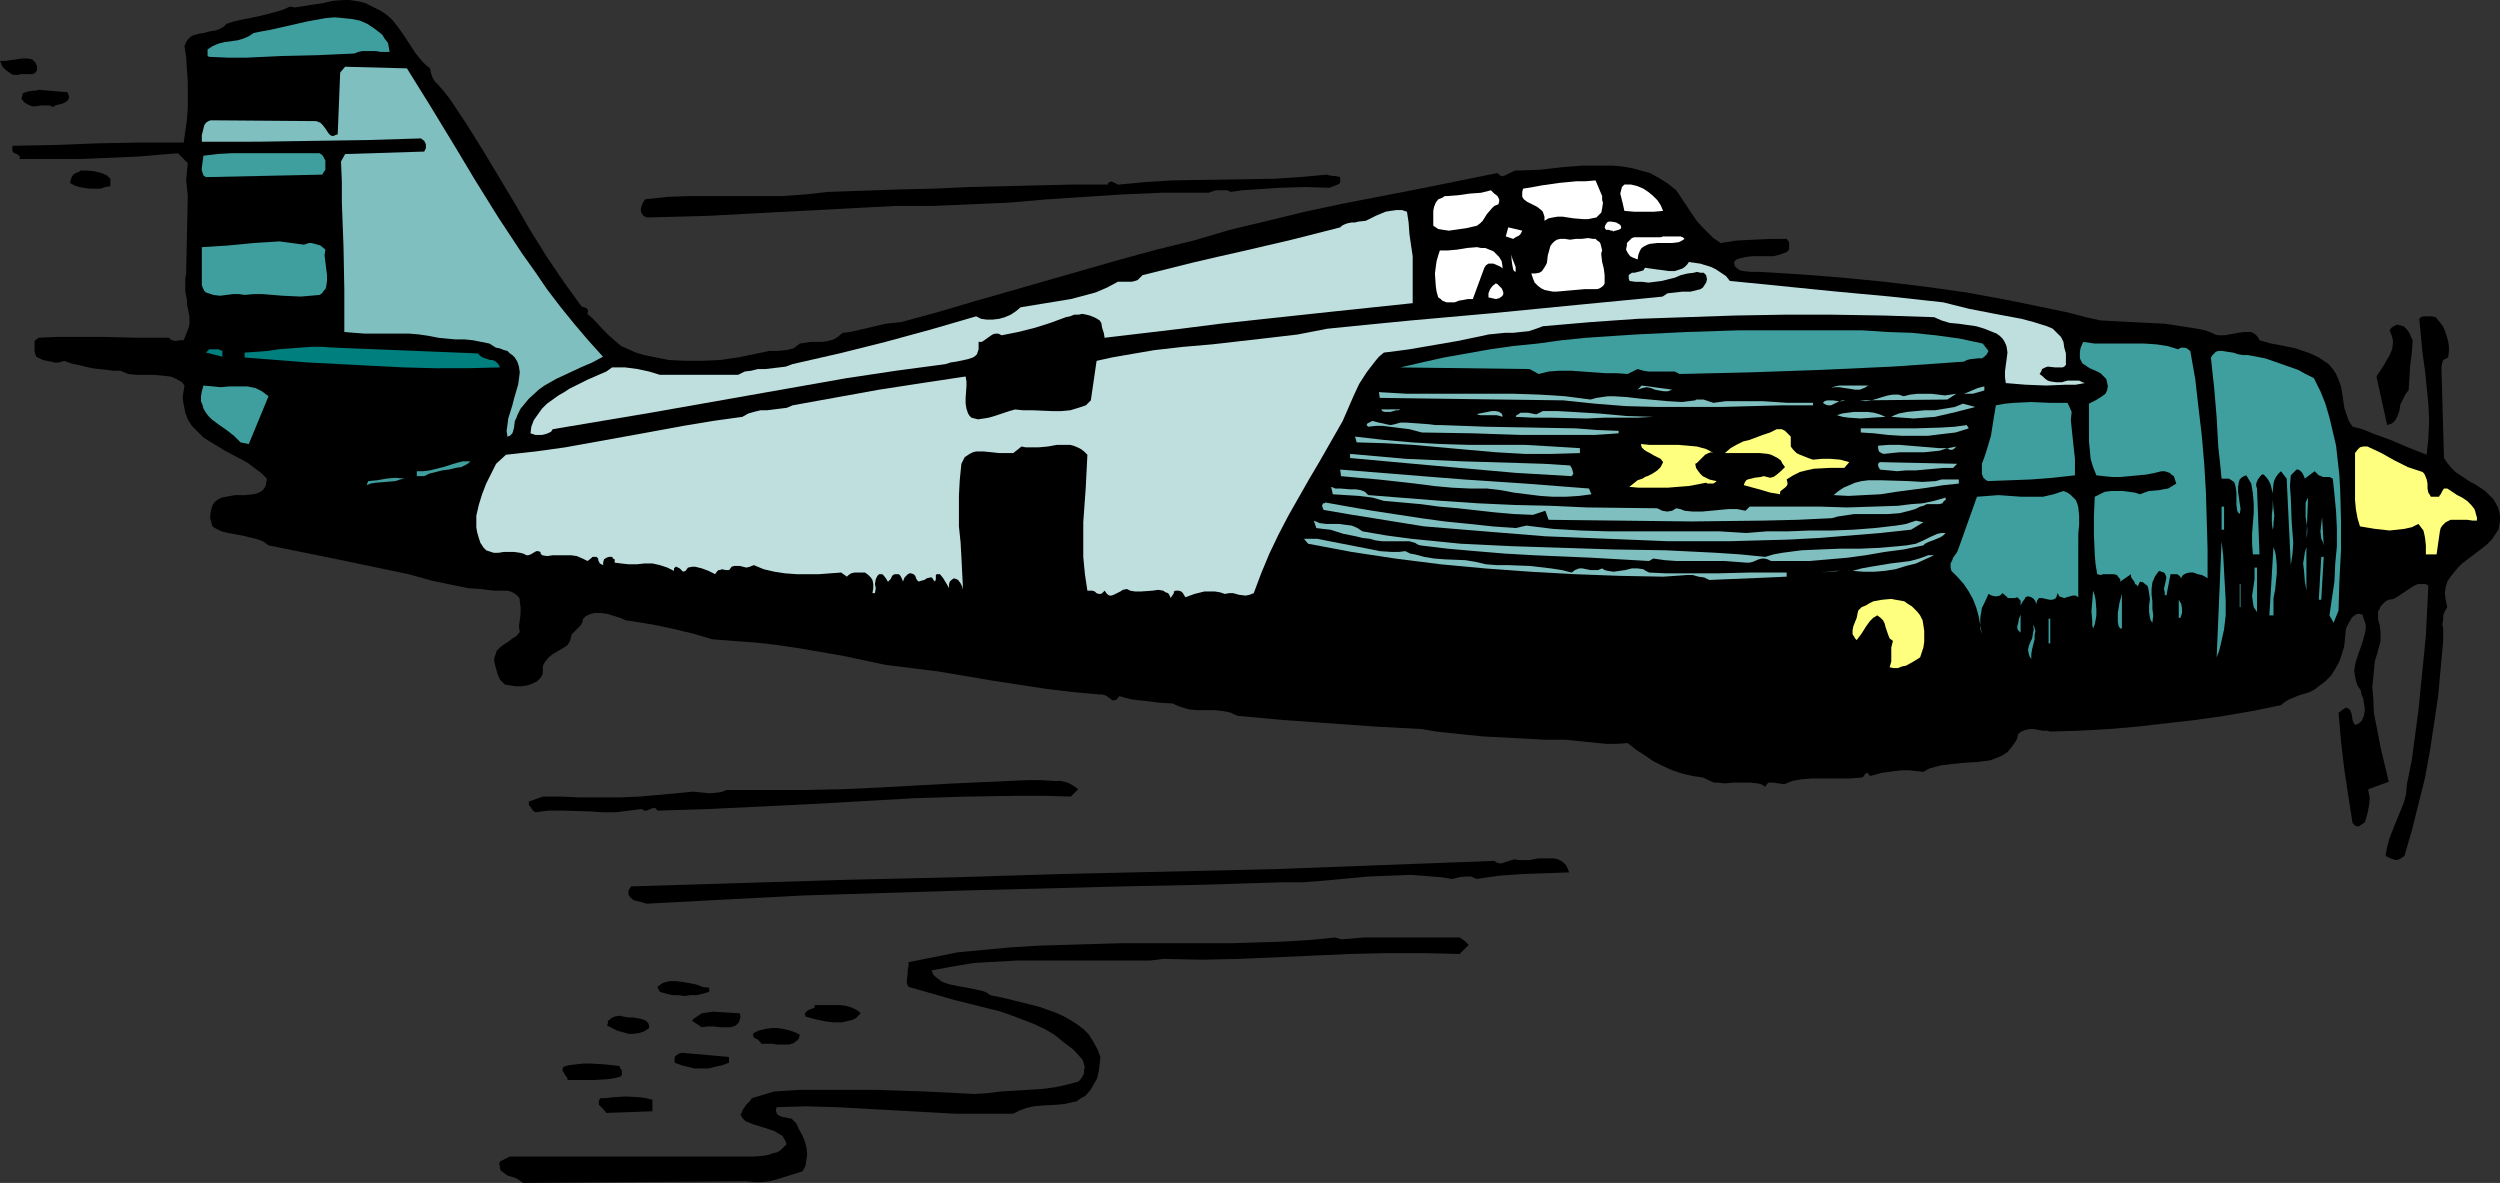 <?xml version="1.0" encoding="UTF-8" standalone="no"?>
<svg
   version="1.0"
   width="129.766mm"
   height="61.403mm"
   id="svg89"
   sodipodi:docname="Plane 179.wmf"
   xmlns:inkscape="http://www.inkscape.org/namespaces/inkscape"
   xmlns:sodipodi="http://sodipodi.sourceforge.net/DTD/sodipodi-0.dtd"
   xmlns="http://www.w3.org/2000/svg"
   xmlns:svg="http://www.w3.org/2000/svg">
  <rect width="100%" height="100%" fill="#333333" stroke="none"/>
  <sodipodi:namedview
     id="namedview89"
     pagecolor="#ffffff"
     bordercolor="#000000"
     borderopacity="0.25"
     inkscape:showpageshadow="2"
     inkscape:pageopacity="0.0"
     inkscape:pagecheckerboard="0"
     inkscape:deskcolor="#d1d1d1"
     inkscape:document-units="mm" />
  <defs
     id="defs1">
    <pattern
       id="WMFhbasepattern"
       patternUnits="userSpaceOnUse"
       width="6"
       height="6"
       x="0"
       y="0" />
  </defs>
  <path
     style="fill:#000000;fill-opacity:1;fill-rule:evenodd;stroke:none"
     d="m 84.355,13.414 0.162,0.808 0.323,0.97 0.485,0.808 0.646,0.646 1.131,1.293 1.131,1.455 3.232,4.848 3.232,5.172 6.302,10.505 3.07,5.333 3.232,5.172 3.394,5.01 3.394,4.687 0.485,0.162 0.485,0.162 0.323,0.485 v 0.162 l -0.162,0.485 1.131,0.97 2.101,2.263 0.97,0.97 1.293,1.131 1.131,0.97 1.454,0.646 1.454,0.646 1.616,0.485 1.616,0.323 3.232,0.646 3.232,0.162 h 3.394 l 3.394,-0.162 3.394,-0.485 3.232,-0.646 3.07,-0.646 h 1.616 l 1.616,-0.162 0.808,-0.162 0.646,-0.162 0.646,-0.485 0.646,-0.485 1.131,-0.162 0.97,-0.162 h 1.293 0.97 l 1.131,-0.162 1.131,-0.323 0.808,-0.485 0.97,-0.808 1.454,-0.162 1.454,-0.323 2.747,-0.646 2.747,-0.646 1.454,-0.162 1.616,-0.162 7.11,-1.939 7.11,-2.101 28.765,-8.242 7.11,-1.939 7.272,-1.778 7.11,-2.101 7.434,-1.778 7.272,-1.778 7.595,-1.616 15.029,-2.909 15.19,-3.071 0.323,0.323 0.162,0.162 0.485,0.162 0.485,-0.162 0.97,-0.485 0.646,-0.323 0.485,-0.162 h 0.646 l 4.202,-0.162 4.202,-0.485 4.04,-0.323 h 2.101 3.878 l 1.778,0.162 1.939,0.323 1.778,0.485 1.778,0.485 1.778,0.97 1.778,1.131 1.616,1.293 1.939,2.909 1.939,2.909 1.131,1.293 1.131,1.131 1.131,1.131 1.454,0.97 3.07,-0.485 3.232,-0.162 3.394,-0.162 H 350.51 l 0.485,0.646 v 0.646 0.808 l -0.485,0.485 -1.293,0.485 -1.293,0.323 h -2.747 -1.454 l -1.293,0.162 -1.293,0.323 -0.485,0.162 -0.485,0.485 0.162,0.808 0.485,0.485 0.485,0.323 0.646,0.162 1.454,0.162 h 1.616 l 8.08,0.485 8.242,0.646 8.242,0.808 8.08,0.97 8.08,1.131 7.918,1.455 7.918,1.616 3.878,0.808 3.717,0.97 2.909,0.646 3.07,0.162 6.302,0.323 3.232,0.162 3.232,0.485 3.07,0.485 1.616,0.323 1.293,0.485 0.646,0.323 0.646,0.162 h 1.293 l 2.586,-0.485 1.293,-0.162 h 0.646 0.485 l 0.485,0.162 0.485,0.323 0.485,0.485 0.323,0.646 2.262,0.646 2.586,0.485 2.262,0.485 2.424,0.808 1.131,0.485 0.97,0.485 0.97,0.646 0.97,0.646 0.808,0.97 0.646,0.97 0.485,1.131 0.485,1.293 0.162,0.97 0.323,2.101 0.162,1.131 0.323,0.97 0.323,0.97 0.323,0.808 0.646,0.97 1.939,0.485 1.939,0.808 3.555,1.293 3.394,1.455 3.717,1.455 0.323,-3.232 0.162,-3.394 -0.162,-3.394 -0.323,-3.232 -0.323,-3.232 -0.485,-3.394 -0.323,-3.394 -0.323,-3.394 0.323,-0.323 0.485,-0.162 h 0.808 0.808 l 0.808,0.162 0.646,0.808 0.646,0.808 0.485,0.97 0.323,0.97 0.323,1.131 0.162,0.97 v 1.131 l -0.162,1.131 -0.323,0.162 -0.323,0.162 -0.323,0.162 -0.162,0.485 -0.162,0.808 v 0.808 l 0.485,17.131 0.646,0.97 0.808,0.97 0.808,0.808 0.97,0.646 1.939,1.293 0.97,0.485 0.97,0.646 0.97,0.646 0.808,0.808 0.808,0.808 0.485,0.808 0.485,0.97 0.323,1.293 v 1.293 l -0.323,1.616 -0.646,0.97 -0.646,0.97 -0.97,0.97 -0.808,0.646 -4.04,3.071 -0.808,0.808 -0.808,0.97 -0.646,0.808 -0.646,0.97 -0.323,1.131 -0.162,1.131 0.162,1.293 0.323,1.455 -0.485,0.808 -0.323,0.808 v 0.808 l -0.162,0.97 0.162,0.808 v 0.808 0.97 0.646 l -0.485,5.333 -0.485,5.333 -0.808,5.495 -0.808,5.333 -0.97,5.333 -1.293,5.172 -1.293,5.172 -1.454,5.01 -0.485,0.323 -0.485,0.323 -0.485,0.162 h -0.323 l -0.97,-0.323 -0.97,-0.485 0.323,-1.778 0.485,-1.778 1.293,-3.232 1.454,-3.555 0.485,-1.778 0.162,-1.939 0.97,-4.848 0.646,-4.848 0.646,-4.848 0.485,-4.848 0.97,-9.697 0.485,-9.858 -0.485,-0.323 h -0.646 -0.485 -0.485 l -0.97,0.485 -0.97,0.646 -0.97,0.646 -0.97,0.646 -0.808,0.485 -0.97,0.162 -0.646,0.323 -0.485,0.485 -0.485,0.485 -0.162,0.485 -0.323,0.485 v 0.485 1.131 l 0.323,1.131 0.162,1.293 v 1.293 0.485 l -0.162,0.646 -0.485,1.778 -0.485,1.616 -0.162,1.778 -0.162,1.616 -0.162,1.616 0.162,1.778 0.162,3.394 0.646,3.232 0.646,3.394 0.808,3.394 0.808,3.394 -4.04,1.455 0.162,0.97 0.162,0.808 -0.162,1.455 -0.162,0.808 -0.162,0.808 -0.485,1.616 -1.131,0.808 h -0.323 -0.323 l -0.323,-0.323 -0.323,-0.323 -0.808,-5.172 -0.808,-5.333 -0.646,-5.495 -0.485,-5.656 0.323,-0.162 0.323,-0.323 0.808,-0.485 0.485,0.162 0.323,0.323 0.162,0.323 0.162,0.485 0.162,1.131 0.162,0.485 0.323,0.485 0.485,-0.162 0.485,-0.323 0.323,-0.323 0.162,-0.323 0.323,-0.808 0.162,-1.131 -0.162,-0.97 -0.162,-1.131 -0.323,-0.808 -0.162,-0.808 -0.646,-0.97 -0.323,-0.97 -0.162,-0.97 -0.162,-0.97 0.162,-0.97 0.162,-0.808 0.646,-1.939 0.646,-1.778 0.485,-1.778 0.162,-0.97 v -0.808 l -0.323,-0.97 -0.323,-0.97 -0.808,-0.162 -0.485,0.162 -0.485,0.323 -0.323,0.323 -0.646,1.131 -0.485,0.97 -0.162,1.616 -0.162,1.778 -0.485,1.616 -0.485,1.455 -0.808,1.455 -0.808,1.293 -1.131,1.131 -1.293,0.97 -0.808,0.646 -0.97,0.485 -0.97,0.323 -1.131,0.323 -1.939,0.808 -0.808,0.485 -0.808,0.646 -5.494,1.131 -5.656,0.97 -5.656,0.808 -5.656,0.646 -5.656,0.646 -5.656,0.485 -5.818,0.323 -5.656,0.162 -0.646,-0.162 h -0.808 l -1.778,-0.323 h -0.808 l -0.808,0.162 -0.808,0.323 -0.646,0.485 -0.162,0.808 -0.323,0.646 -0.808,1.131 -0.808,0.97 -0.97,0.646 -1.131,0.485 -1.293,0.485 -1.293,0.162 -1.293,0.162 -2.747,0.162 -2.909,0.323 -1.293,0.162 -1.293,0.323 -1.131,0.323 -1.131,0.646 -1.454,-0.162 -1.454,-0.162 h -1.293 l -1.293,0.162 -2.586,0.323 -1.131,0.323 -1.293,0.323 -0.323,-0.485 -0.323,-0.162 -0.162,0.162 -0.162,0.162 -0.323,0.485 -0.323,0.162 h -0.323 l -1.939,0.162 h -1.778 -5.818 l -1.939,0.162 -1.778,0.323 -1.616,0.646 -1.131,-0.162 -0.97,-0.162 h -0.485 -0.485 l -0.323,0.323 -0.323,0.485 -0.808,-0.485 -0.646,-0.162 -1.616,-0.162 h -1.616 -1.616 l -1.616,0.162 -1.454,-0.162 h -0.646 l -0.808,-0.323 -0.646,-0.323 -0.646,-0.323 -2.101,-0.323 -2.101,-0.485 -1.939,-0.646 -1.778,-0.808 -1.939,-0.97 -1.616,-1.131 -1.778,-1.131 -1.616,-1.293 -2.101,0.162 h -2.101 l -7.918,-0.808 h -1.939 -2.101 l -2.747,-0.162 -3.07,-0.162 -6.302,-0.323 -3.232,-0.323 -3.07,-0.323 -3.07,-0.323 -2.747,-0.485 -9.05,-0.485 -9.05,-0.646 -9.05,-0.646 -8.888,-0.808 -0.808,-0.323 -0.646,-0.323 -1.616,-0.323 -1.616,-0.162 h -1.778 -1.616 l -1.616,-0.162 -1.616,-0.485 -0.808,-0.323 -0.646,-0.323 -2.586,-0.162 -2.586,-0.323 -2.909,-0.323 -1.293,-0.323 -1.131,-0.323 -0.323,0.323 -0.162,0.323 -0.485,0.162 h -0.485 l -0.323,-0.323 -0.485,-0.323 -0.485,-0.323 -0.646,-0.162 h -0.485 l -5.333,-0.485 -5.333,-0.646 -10.504,-1.616 -10.504,-1.778 -5.171,-0.646 -5.171,-0.646 -8.403,-1.778 -8.403,-1.455 -4.363,-0.646 -4.202,-0.485 -4.363,-0.323 -4.202,-0.323 -3.878,-1.131 -4.04,-0.97 -3.878,-0.808 -4.04,-0.646 -1.131,-0.162 -1.131,-0.485 -2.586,-0.808 -1.293,-0.162 h -1.131 l -0.646,0.162 -0.485,0.162 -0.646,0.323 -0.485,0.485 -0.162,0.646 -0.323,0.646 -0.808,0.808 -0.485,0.485 -0.485,0.485 -0.162,0.646 -0.162,0.646 -0.485,0.808 -0.97,0.646 -1.939,1.131 -0.808,0.646 -0.646,0.808 -0.323,0.485 -0.162,0.485 v 0.646 0.646 l -0.162,0.485 -0.323,0.485 -0.646,0.646 -0.97,0.485 -0.97,0.323 -1.131,0.162 h -1.131 l -1.131,-0.162 -0.97,-0.162 -0.97,-0.97 -0.485,-1.131 -0.323,-1.131 -0.323,-1.293 v -0.646 l 0.162,-0.485 0.323,-0.97 0.646,-0.646 0.808,-0.646 0.808,-0.485 0.808,-0.646 0.808,-0.485 0.646,-0.808 -0.162,-1.131 0.162,-1.131 0.162,-1.293 v -1.293 l -0.162,-1.131 v -0.485 l -0.323,-0.485 -0.323,-0.323 -0.485,-0.323 -0.646,-0.323 -0.646,-0.162 h -2.586 l -2.586,-0.323 -2.424,-0.162 -2.424,-0.485 -4.686,-0.97 -4.686,-1.293 -6.949,-1.455 -6.949,-1.455 -13.574,-2.747 -0.646,-0.485 -0.485,-0.323 -1.293,-0.485 -1.454,-0.323 -1.293,-0.323 -2.747,-0.485 -1.293,-0.323 -1.293,-0.646 -0.485,-0.323 -0.162,-0.485 -0.162,-0.646 -0.162,-0.646 0.162,-1.293 0.323,-1.131 0.485,-0.646 0.646,-0.485 0.646,-0.323 0.808,-0.162 1.778,-0.323 h 1.939 l 1.616,-0.162 0.808,-0.162 0.646,-0.323 0.485,-0.323 0.485,-0.646 0.162,-0.646 0.162,-0.97 -1.131,-1.131 -1.293,-0.97 -1.293,-0.97 -1.454,-0.808 -3.07,-1.616 -2.909,-1.778 -1.293,-0.808 -1.131,-1.131 -1.131,-1.131 -0.808,-1.293 -0.485,-1.293 -0.323,-1.616 -0.162,-0.97 v -0.808 l 0.162,-0.97 0.162,-0.97 -0.485,-0.646 -0.808,-0.485 -0.646,-0.323 -0.808,-0.323 -1.454,-0.162 -1.616,-0.162 H 26.826 l -1.616,-0.162 -0.808,-0.323 -0.808,-0.323 h -1.293 l -1.293,-0.162 -2.909,-0.323 -2.747,-0.646 -1.454,-0.323 -1.293,-0.485 -0.485,0.162 -0.646,0.162 H 10.666 L 10.019,70.948 8.403,70.625 7.757,70.302 7.11,69.978 6.787,69.009 v -1.131 -0.485 -0.485 l 0.323,-0.323 0.485,-0.323 3.394,-0.162 h 3.232 6.464 l 6.141,0.162 h 3.232 3.07 l 0.323,0.323 0.323,0.162 0.646,0.162 0.808,-0.162 h 0.808 l 0.323,-0.808 0.323,-0.808 0.323,-0.808 0.162,-0.808 v -1.455 l -0.323,-1.616 -0.162,-0.808 v -0.808 l -0.323,-1.616 v -1.778 -0.808 l 0.162,-0.97 0.323,-15.192 -0.162,-1.616 -0.162,-1.616 0.162,-1.616 0.162,-1.616 -1.939,-1.939 -3.878,0.323 -3.878,0.323 -7.434,0.323 -3.717,0.162 H 3.878 V 30.706 L 3.555,30.383 2.909,30.06 2.586,29.898 2.424,29.575 V 29.252 28.605 l 8.403,-0.162 8.242,-0.323 8.403,-0.162 h 8.565 l 0.323,-2.263 0.323,-2.263 0.162,-2.424 v -2.424 -2.424 l -0.162,-2.424 -0.162,-2.424 -0.323,-2.263 0.323,-0.808 0.323,-0.485 L 37.33,7.273 37.814,6.949 38.946,6.626 40.077,6.465 40.562,6.303 41.208,6.141 42.339,5.98 43.47,5.495 43.955,5.172 44.44,4.687 45.894,4.202 47.349,3.879 50.581,3.232 53.813,2.424 55.429,1.939 56.883,1.293 57.853,1.455 58.984,1.293 60.923,0.97 63.186,0.646 65.286,0.162 67.549,0 h 0.97 l 1.131,0.162 0.97,0.162 1.131,0.323 0.97,0.485 0.97,0.485 0.97,0.485 0.97,0.646 0.808,0.646 0.646,0.646 1.131,1.455 1.131,1.616 2.101,3.232 1.293,1.616 0.808,0.808 z"
     id="path1" />
  <path
     style="fill:#3f9f9f;fill-opacity:1;fill-rule:evenodd;stroke:none"
     d="m 76.114,8.404 0.323,1.778 H 74.659 L 73.69,10.02 H 72.882 71.104 l -0.808,0.162 -0.808,0.323 -3.717,0.162 -3.555,0.162 -6.949,0.162 -6.949,0.323 H 44.763 l -3.717,-0.162 -0.323,-0.162 V 10.505 10.182 9.697 l 0.97,-0.646 1.131,-0.485 1.293,-0.323 2.424,-0.323 1.131,-0.323 1.131,-0.485 0.485,-0.323 0.485,-0.323 1.616,-0.323 1.778,-0.323 3.555,-0.808 3.555,-0.808 1.778,-0.323 1.778,-0.323 1.778,-0.162 1.778,0.162 1.616,0.162 1.616,0.323 1.454,0.646 1.454,0.97 1.454,1.131 0.485,0.808 z"
     id="path2" />
  <path
     style="fill:#000000;fill-opacity:1;fill-rule:evenodd;stroke:none"
     d="m 7.272,13.091 v 0.485 0.162 L 6.949,14.222 6.464,14.545 H 5.818 4.525 4.04 L 3.555,14.707 H 2.747 L 2.262,14.545 1.131,13.737 0.646,13.252 0.323,12.767 0.162,12.283 0,11.959 H 0.97 L 2.101,11.798 3.232,11.636 4.363,11.475 H 5.333 l 0.97,0.162 0.323,0.323 0.323,0.323 0.162,0.323 z"
     id="path3" />
  <path
     style="fill:#7fbfbf;fill-opacity:1;fill-rule:evenodd;stroke:none"
     d="m 79.83,13.414 4.525,7.273 4.525,7.434 4.363,7.273 4.525,7.273 4.686,7.111 2.424,3.394 2.424,3.555 2.586,3.394 2.747,3.394 2.747,3.232 2.909,3.232 -2.101,1.131 -2.262,0.97 -2.424,1.131 -2.424,1.131 -2.262,1.293 -1.131,0.808 -1.939,1.778 -0.808,0.97 -0.808,0.97 -0.646,1.293 -0.162,0.485 -0.323,0.646 -0.162,1.293 -0.162,0.646 -0.162,0.485 -0.485,0.485 -0.485,0.162 -0.162,-1.131 0.162,-1.131 0.162,-1.293 0.808,-2.586 0.323,-1.293 0.808,-2.747 0.162,-1.131 0.162,-1.293 -0.162,-1.131 -0.323,-0.97 -0.485,-0.808 -0.485,-0.485 -0.485,-0.323 -0.485,-0.485 -0.646,-0.162 L 98.091,68.362 97.283,68.201 95.99,67.393 94.374,67.069 92.758,66.746 91.142,66.584 H 89.365 L 87.587,66.423 85.971,66.261 84.355,65.938 82.254,65.615 80.315,65.453 H 75.952 71.589 L 69.488,65.292 67.549,65.13 v -4.04 -4.202 l -0.162,-8.565 -0.323,-8.565 v -4.04 l -0.162,-4.04 v 0 l 0.808,-1.455 15.514,-0.485 0.162,-0.323 0.162,-0.323 v -0.485 -0.323 l -0.323,-0.646 -0.646,-0.485 -10.504,0.323 -10.666,0.162 -10.827,0.162 H 39.592 v -1.293 l 0.323,-1.293 0.162,-0.646 0.323,-0.485 0.485,-0.323 0.485,-0.162 20.685,0.162 0.808,0.323 0.485,0.485 0.485,0.646 0.323,0.485 0.323,0.485 0.323,0.323 0.323,0.162 h 0.323 l 0.323,-0.162 0.485,-0.162 0.485,-12.121 0.97,-1.131 z"
     id="path4" />
  <path
     style="fill:#000000;fill-opacity:1;fill-rule:evenodd;stroke:none"
     d="m 13.251,18.101 0.162,0.485 0.162,0.323 -0.162,0.646 -0.323,0.323 -0.485,0.323 -0.485,0.162 -0.646,0.162 -0.646,0.162 -0.323,0.323 -0.808,-0.323 H 7.918 L 7.11,20.848 H 6.302 L 5.494,20.525 4.686,20.04 4.525,19.717 4.202,19.394 4.363,18.747 4.525,18.262 5.01,18.101 5.494,17.939 6.626,17.777 h 0.485 l 0.485,-0.162 z"
     id="path5" />
  <path
     style="fill:#3f9f9f;fill-opacity:1;fill-rule:evenodd;stroke:none"
     d="m 62.701,30.06 0.485,0.323 0.323,0.485 0.323,0.646 v 0.485 0.646 0.646 l -0.323,0.485 -0.323,0.485 -22.786,0.485 -0.485,-0.323 -0.162,-0.485 -0.162,-0.485 v -0.485 l 0.162,-1.293 0.162,-1.131 2.747,-0.323 2.586,-0.162 h 2.909 5.818 2.909 z"
     id="path6" />
  <path
     style="fill:#000000;fill-opacity:1;fill-rule:evenodd;stroke:none"
     d="m 21.654,35.07 v 1.455 l -0.97,0.162 -0.97,0.323 H 18.584 17.614 l -1.131,-0.162 -0.97,-0.162 -0.97,-0.323 -0.808,-0.485 0.162,-0.646 0.162,-0.485 0.323,-0.485 0.485,-0.323 0.485,-0.162 0.485,-0.323 h 1.293 l 1.454,0.162 1.293,0.323 1.131,0.485 0.323,0.323 z"
     id="path7" />
  <path
     style="fill:#000000;fill-opacity:1;fill-rule:evenodd;stroke:none"
     d="m 262.923,34.747 v 0.485 0.485 l -0.162,0.323 -0.323,0.162 -0.808,0.323 -0.808,0.323 -4.848,-0.162 -5.01,0.162 -4.848,0.323 -2.424,0.162 -2.262,0.323 -0.646,-0.323 h -0.808 -0.646 -0.808 l -1.454,0.485 h -0.808 -0.808 -7.595 l -7.595,0.323 -7.434,0.485 -7.434,0.485 -7.434,0.646 -7.434,0.323 -7.434,0.323 H 175.659 l -6.141,0.323 -5.979,0.323 -12.443,0.646 -12.12,0.646 -12.12,0.323 -0.646,-0.323 -0.323,-0.485 -0.162,-0.485 v -0.485 l 0.162,-0.485 0.162,-0.485 0.485,-0.808 4.363,-0.485 4.363,-0.162 h 4.525 4.525 4.525 4.686 l 4.525,-0.323 4.363,-0.485 13.898,-0.485 6.949,-0.162 6.949,-0.323 13.736,-0.323 6.787,-0.162 h 6.626 l 0.162,-0.485 h 0.323 l 0.162,-0.162 0.323,0.162 0.646,0.323 0.323,0.162 h 0.323 l 5.171,-0.485 5.171,-0.323 10.019,-0.162 10.019,-0.162 5.01,-0.323 5.333,-0.485 0.485,0.162 1.454,0.162 z"
     id="path8" />
  <path
     style="fill:#ffffff;fill-opacity:1;fill-rule:evenodd;stroke:none"
     d="m 314.312,38.464 v 0.808 l 0.162,0.485 -0.162,1.131 -0.162,0.808 -0.485,0.485 -0.485,0.485 -0.808,0.162 -0.808,0.162 h -0.97 l -1.939,-0.162 -2.101,-0.323 h -0.97 l -0.97,0.162 -0.808,0.162 -0.808,0.485 v -0.808 l -0.162,-0.485 -0.162,-0.485 -0.323,-0.323 -0.808,-0.646 -0.97,-0.485 -0.97,-0.485 -0.646,-0.485 -0.323,-0.485 v -0.323 -0.646 l 0.162,-0.646 1.939,-0.323 1.778,-0.323 3.394,-0.485 3.394,-0.323 h 1.778 l 1.939,-0.162 z"
     id="path9" />
  <path
     style="fill:#ffffff;fill-opacity:1;fill-rule:evenodd;stroke:none"
     d="m 326.27,41.373 -1.778,0.162 h -1.939 -1.939 l -1.939,-0.162 -0.323,-1.455 -0.323,-1.293 -0.162,-0.646 0.162,-0.646 0.162,-0.646 0.485,-0.485 h 1.293 l 1.293,0.323 1.131,0.485 0.97,0.646 0.97,0.808 0.808,0.808 0.646,0.97 z"
     id="path10" />
  <path
     style="fill:#ffffff;fill-opacity:1;fill-rule:evenodd;stroke:none"
     d="m 293.95,40.08 -0.808,0.323 -0.485,0.485 -0.97,1.131 -0.808,1.293 -0.485,0.485 -0.646,0.485 -2.101,0.485 -2.262,0.323 -1.131,0.162 -1.131,-0.162 -0.97,-0.162 -0.97,-0.646 v -1.939 -0.97 l 0.162,-0.808 0.323,-0.808 0.485,-0.646 0.808,-0.323 0.485,-0.323 h 0.485 l 2.101,-0.162 2.262,-0.323 2.262,-0.162 1.939,-0.485 0.646,0.646 0.646,0.485 0.323,0.646 v 0.485 z"
     id="path11" />
  <path
     style="fill:#bfdfdf;fill-opacity:1;fill-rule:evenodd;stroke:none"
     d="m 277.144,50.262 v 9.212 l -15.352,1.616 -15.029,1.616 -7.434,0.808 -7.595,0.97 -15.029,1.778 -0.162,-0.97 -0.323,-0.97 -0.162,-0.97 -0.323,-0.485 -0.485,-0.323 -0.646,-0.323 -0.808,-0.323 -0.646,-0.162 -0.808,-0.162 -0.808,0.162 h -0.808 l -0.808,0.323 -0.808,0.162 -3.07,1.131 -3.07,0.97 -3.232,0.808 -3.232,0.646 -0.646,-0.323 h -0.646 l -0.485,0.162 -0.485,0.323 -1.131,0.808 -0.485,0.323 h -0.646 v 0.808 0.646 l -0.162,0.485 -0.162,0.485 -0.323,0.323 -0.485,0.323 -0.97,0.323 -2.262,0.485 -1.131,0.162 -0.97,0.323 -9.696,1.293 -9.696,1.455 -19.23,3.394 -19.23,3.394 -19.23,3.232 -0.323,0.485 -0.646,0.323 -0.485,0.162 -0.646,0.162 h -1.293 l -0.97,-0.323 0.162,-1.293 0.485,-1.293 0.808,-1.131 0.808,-1.131 0.97,-0.97 1.131,-0.808 1.131,-0.808 1.131,-0.646 0.97,-0.646 1.293,-0.646 2.262,-1.131 2.586,-1.131 1.131,-0.485 1.131,-0.808 h 1.293 1.293 l 2.424,0.323 2.262,0.485 2.101,0.646 h 15.352 l 1.293,-0.646 1.293,-0.162 1.293,-0.323 h 1.454 l 2.747,-0.323 1.293,-0.162 1.293,-0.485 9.211,-2.101 9.05,-2.263 8.888,-2.424 8.888,-2.586 0.97,0.485 1.131,0.162 h 1.131 l 1.293,-0.162 1.131,-0.323 1.131,-0.485 0.97,-0.646 0.97,-0.808 9.858,-1.616 2.424,-0.646 2.424,-0.646 2.262,-0.97 2.101,-1.131 h 1.293 1.454 l 0.646,-0.162 0.485,-0.162 0.485,-0.485 0.485,-0.485 9.696,-2.424 4.848,-1.131 5.01,-1.131 9.696,-2.263 9.534,-2.424 0.323,-0.323 0.646,-0.323 0.485,-0.162 0.808,-0.162 h 0.646 l 0.646,-0.162 1.454,-0.162 1.939,-0.97 1.939,-0.808 0.97,-0.162 1.131,-0.162 h 1.131 l 0.97,0.323 0.323,2.101 0.162,2.263 0.323,2.263 z"
     id="path12" />
  <path
     style="fill:#ffffff;fill-opacity:1;fill-rule:evenodd;stroke:none"
     d="m 317.867,44.12 0.162,0.323 v 0.323 l -0.162,0.162 -0.323,0.162 -0.646,0.162 -0.485,0.162 V 45.252 h -0.323 l -0.485,-0.162 h -0.485 l -0.162,-0.162 -0.162,-0.323 0.162,-0.485 0.323,-0.485 0.323,-0.162 h 0.485 l 0.97,0.162 z"
     id="path13" />
  <path
     style="fill:#ffffff;fill-opacity:1;fill-rule:evenodd;stroke:none"
     d="m 298.636,45.252 -0.162,0.323 -0.162,0.323 -0.323,0.323 -0.323,0.162 -0.323,0.162 -0.485,0.323 -1.454,-0.485 0.485,-1.778 z"
     id="path14" />
  <path
     style="fill:#ffffff;fill-opacity:1;fill-rule:evenodd;stroke:none"
     d="m 330.472,46.868 -0.485,0.323 -0.646,0.323 -1.293,0.162 h -1.454 -1.454 l -1.454,0.162 -0.485,0.162 -0.646,0.323 -0.485,0.323 -0.323,0.485 -0.323,0.808 -0.162,0.97 -0.808,-0.323 -0.646,-0.323 -0.485,-0.646 -0.323,-0.646 0.162,-0.808 v -0.485 l 0.323,-0.323 0.323,-0.323 0.323,-0.323 0.485,-0.162 h 1.131 1.131 2.424 0.485 l 0.485,-0.162 h 1.293 0.485 0.646 0.97 l 0.485,0.162 z"
     id="path15" />
  <path
     style="fill:#ffffff;fill-opacity:1;fill-rule:evenodd;stroke:none"
     d="m 314.312,49.13 -0.162,0.485 v 0.485 l 0.162,1.293 0.162,0.646 0.162,0.646 0.162,1.293 v 1.131 0.485 l -0.162,0.323 -0.323,0.323 -0.485,0.323 -0.485,0.162 h -0.808 -0.808 -0.808 l -3.717,0.323 -1.778,0.162 h -0.808 l -0.808,-0.162 -0.808,-0.162 -0.646,-0.323 -0.646,-0.485 -0.646,-0.646 -0.323,-0.808 -0.323,-0.97 h 0.808 l 0.808,-0.162 0.485,-0.323 0.323,-0.485 0.323,-0.485 0.323,-0.646 0.162,-1.455 0.323,-1.131 0.162,-0.646 0.323,-0.485 0.485,-0.485 0.485,-0.323 0.646,-0.162 h 0.97 l 0.97,0.162 1.131,-0.162 h 0.646 0.485 l 1.293,-0.162 0.97,0.162 h 0.485 l 0.323,0.323 0.485,0.323 0.162,0.323 0.162,0.646 z"
     id="path16" />
  <path
     style="fill:#3f9f9f;fill-opacity:1;fill-rule:evenodd;stroke:none"
     d="m 63.832,48.969 -0.162,1.131 0.162,1.293 0.323,2.586 v 1.131 l -0.162,1.131 -0.162,0.485 -0.323,0.323 -0.323,0.485 -0.485,0.323 -1.778,0.162 -1.939,0.162 -3.555,-0.162 -3.878,-0.323 h -1.778 l -1.778,0.162 -1.131,-0.162 h -1.131 l -1.293,0.162 -1.293,0.162 -1.293,-0.162 -0.485,-0.162 -0.485,-0.162 -0.485,-0.162 -0.323,-0.323 -0.323,-0.646 -0.162,-0.485 v -7.434 l 2.586,-0.162 2.586,-0.162 5.01,-0.485 2.586,-0.162 2.424,-0.162 2.424,0.323 2.424,0.323 0.485,-0.162 0.485,-0.162 h 0.485 l 0.646,0.162 1.131,0.323 z"
     id="path17" />
  <path
     style="fill:#ffffff;fill-opacity:1;fill-rule:evenodd;stroke:none"
     d="m 294.758,52.201 v 0.485 l -0.323,-0.323 -0.323,-0.162 -1.131,-0.485 h -0.485 -0.485 l -0.485,0.323 -0.323,0.485 -2.262,6.141 h -0.97 l -0.808,0.162 -0.97,0.162 -0.808,0.323 h -0.808 -0.808 l -0.808,-0.323 -0.323,-0.323 -0.485,-0.323 -0.323,-1.131 -0.162,-1.131 -0.162,-2.424 0.162,-1.293 0.162,-1.131 0.323,-1.131 0.323,-0.97 h 0.808 0.808 l 1.778,-0.162 1.939,-0.323 1.939,-0.162 0.808,0.162 h 0.808 l 0.808,0.323 0.808,0.323 0.485,0.485 0.646,0.646 0.485,0.808 z"
     id="path18" />
  <path
     style="fill:#ffffff;fill-opacity:1;fill-rule:evenodd;stroke:none"
     d="m 297.344,53.332 -0.323,-0.162 -0.162,-0.323 -0.162,-0.808 -0.162,-1.131 v -0.97 l 0.162,0.808 0.323,0.808 0.323,0.808 v 0.485 z"
     id="path19" />
  <path
     style="fill:#bfdfdf;fill-opacity:1;fill-rule:evenodd;stroke:none"
     d="m 339.36,55.11 21.008,2.101 10.504,0.97 10.342,1.131 2.586,0.646 2.586,0.646 5.01,0.97 5.171,0.97 2.424,0.646 2.586,0.808 1.131,0.485 0.808,0.808 0.808,0.808 0.485,0.97 0.162,1.131 0.323,1.131 v 2.263 l -0.323,0.323 -0.323,0.162 h -0.646 -0.808 l -1.454,-0.162 -0.485,0.162 -0.323,0.162 -0.323,0.162 -0.162,0.485 -0.323,0.485 0.646,0.485 0.485,0.485 0.485,0.323 0.485,0.162 1.131,0.162 h 1.131 l 1.131,-0.323 h 1.131 1.131 l 0.646,0.323 0.485,0.162 -1.778,0.323 h -1.939 l -3.878,0.162 -4.04,-0.162 -3.878,-0.323 -0.162,-1.131 v -1.131 l 0.162,-1.293 0.162,-1.131 0.162,-1.293 -0.162,-1.131 -0.162,-0.485 -0.323,-0.646 -0.323,-0.485 -0.485,-0.485 -0.646,-0.485 -0.808,-0.323 -1.616,-0.646 -1.616,-0.485 -3.394,-0.485 -1.778,-0.162 -1.616,-0.485 -1.454,-0.646 -9.858,-0.323 -9.858,-0.162 h -9.858 l -9.534,0.162 -9.534,0.323 -9.534,0.323 -9.211,0.646 -9.373,0.808 -1.293,0.485 -1.454,0.485 -1.616,0.162 -1.454,0.162 h -1.616 l -1.616,0.162 -1.616,0.162 -1.454,0.323 -4.686,0.97 -4.686,0.808 -4.686,0.808 -2.424,0.323 -2.586,0.323 -0.97,0.808 -0.808,0.97 -1.616,2.101 -1.454,2.263 -1.131,2.424 -2.101,4.848 -1.293,2.263 -1.293,2.263 -1.939,3.394 -2.101,3.555 -4.04,7.111 -1.939,3.717 -1.778,3.717 -1.616,3.879 -1.454,3.879 -0.808,0.323 -0.808,0.162 -1.293,-0.162 -1.131,-0.323 h -0.808 l -0.808,0.162 -0.97,-0.323 -0.97,-0.162 h -0.97 -1.131 l -1.939,0.485 -1.778,0.646 -0.485,-0.808 -0.323,-0.323 -0.485,-0.162 h -0.323 -0.323 l -0.323,0.162 v 0.323 l -0.323,0.485 -0.323,0.485 -0.162,-0.485 -0.323,-0.485 -0.485,-0.162 -0.485,-0.323 -0.97,-0.162 -1.131,0.162 -2.262,0.162 h -1.131 l -0.97,-0.162 -0.323,-0.162 -0.323,-0.162 -0.808,0.162 -0.485,0.323 -0.646,0.323 -0.646,0.323 -0.485,0.162 h -0.323 l -0.323,-0.162 -0.323,-0.323 -0.323,-0.485 -0.485,0.485 -0.323,0.162 h -0.323 l -0.485,-0.162 -0.323,-0.323 -0.485,-0.162 h -0.485 -0.485 l -0.485,-3.232 -0.323,-3.394 v -3.394 -3.394 l 0.485,-6.788 0.162,-3.232 0.162,-3.232 -0.646,-0.646 -0.646,-0.485 -0.646,-0.323 -0.808,-0.323 -0.646,-0.162 h -0.97 -1.616 l -1.778,0.323 -1.778,0.162 h -1.778 -0.808 l -0.808,-0.162 -1.616,1.293 h -1.293 -1.454 l -1.454,-0.162 -1.616,-0.162 h -1.454 l -0.646,0.162 -0.646,0.323 -0.485,0.323 -0.485,0.323 -0.323,0.646 -0.323,0.646 -0.323,3.232 -0.162,3.071 v 3.071 2.909 l 0.323,3.071 0.162,2.909 0.162,3.232 0.162,3.232 -0.162,-0.646 -0.323,-0.646 -0.485,-0.646 -0.323,-0.162 -0.485,-0.162 -0.485,0.323 -0.323,0.323 -0.162,0.485 v 0.323 0.162 0.808 -0.485 l -0.162,-0.323 -0.485,-0.808 -0.485,-0.808 -0.646,-0.808 h -0.323 -0.323 l -0.162,0.162 v 0.323 0.485 l -0.162,0.485 -0.323,-0.323 -0.162,-0.323 -0.162,-0.162 h -0.323 l -0.646,0.162 -0.485,0.323 -0.646,0.162 -0.485,0.162 -0.162,-0.162 -0.162,-0.162 -0.162,-0.323 -0.162,-0.485 -0.323,-0.323 -0.485,-0.162 h -0.323 l -0.323,0.162 -0.646,0.646 -0.323,0.808 -0.162,-0.485 -0.162,-0.323 -0.162,-0.323 -0.323,-0.323 h -0.485 -0.323 l -0.323,0.162 -0.162,0.162 -0.323,0.646 -0.485,0.485 -0.162,-0.162 -0.162,-0.323 -0.485,-0.646 -0.323,-0.323 h -0.323 -0.323 l -0.323,0.323 -0.323,0.646 -0.162,0.97 0.162,0.808 -0.162,0.97 h -0.485 l 0.162,-0.97 v -0.808 l -0.162,-0.808 -0.323,-0.485 -0.485,-0.485 -0.646,-0.485 h -0.646 -0.97 -0.485 l -0.646,0.162 -0.485,0.323 -0.323,0.323 -1.131,-0.808 -4.363,0.323 h -2.262 -2.101 l -2.262,-0.162 -2.101,-0.323 -2.101,-0.485 -1.939,-0.808 -0.808,0.323 -0.646,0.162 -0.646,-0.162 -0.646,-0.162 h -0.485 -0.646 l -0.485,0.162 -0.485,0.646 h -0.323 -0.323 l -0.808,-0.162 -0.323,0.162 h -0.323 l -0.323,0.323 -0.323,0.485 -1.293,-0.646 -1.293,-0.485 -1.293,-0.323 h -0.646 l -0.808,0.162 -0.485,0.646 -0.485,0.162 -0.162,-0.162 -0.485,-0.485 -0.323,-0.162 -0.323,-0.162 h -0.162 l -0.323,0.323 v 0.485 l -0.646,-0.323 -0.646,-0.323 -1.454,-0.485 -1.454,-0.323 h -1.616 l -1.454,0.162 h -1.616 l -1.454,-0.162 -1.293,-0.162 v -0.323 -0.323 l -0.323,-0.162 -0.162,-0.323 h -0.646 l -0.485,0.162 -0.485,0.323 -0.162,0.646 v 0.485 l -0.323,-0.162 -0.323,-0.162 -0.162,-0.323 -0.162,-0.323 v -0.323 l -0.162,-0.162 -0.162,-0.162 h -0.323 -0.162 -0.323 l -0.323,0.323 -0.646,0.485 -0.97,-0.485 -1.131,-0.485 -1.131,-0.162 h -1.131 -2.424 l -1.131,0.162 -0.97,-0.162 -0.323,-0.323 v -0.323 l -0.485,-0.162 h -0.323 l -0.323,0.162 -0.808,0.485 -0.485,0.162 h -0.323 l -0.646,-0.323 -0.646,-0.162 -1.131,-0.162 h -1.131 -0.97 l -0.97,0.162 h -0.97 l -0.97,-0.323 -0.485,-0.162 -0.485,-0.485 -0.646,-0.97 -0.323,-0.97 -0.323,-1.131 -0.162,-0.97 v -1.131 -1.131 l 0.485,-2.101 0.646,-2.101 0.808,-2.101 0.97,-1.939 0.97,-1.939 1.939,-1.778 5.818,-0.646 5.818,-0.808 11.635,-2.101 11.474,-2.101 5.818,-0.97 5.818,-0.808 1.131,-0.646 1.131,-0.323 1.293,-0.323 h 1.293 l 1.293,-0.162 1.293,-0.162 1.293,-0.162 1.131,-0.485 16.968,-3.071 8.403,-1.293 8.565,-1.293 0.162,0.97 v 0.97 l -0.162,2.263 v 1.131 l 0.162,0.97 0.323,0.97 0.323,0.485 0.323,0.323 1.293,0.323 1.131,-0.162 0.97,-0.162 1.131,-0.323 1.939,-0.646 0.97,-0.323 1.131,-0.323 1.616,0.162 h 1.939 l 3.717,0.162 h 1.778 l 1.778,-0.162 1.616,-0.485 1.454,-0.485 0.97,-0.97 1.131,-7.757 2.909,-0.646 2.747,-0.485 5.656,-0.97 5.656,-0.646 5.656,-0.485 5.656,-0.646 5.656,-0.646 5.494,-0.646 5.818,-1.131 8.08,-0.808 8.242,-0.808 16.322,-1.455 16.483,-1.616 8.403,-0.808 8.242,-0.808 0.485,-0.323 0.485,-0.323 1.454,-0.162 1.454,-0.162 h 1.616 l 1.293,-0.323 0.646,-0.162 0.485,-0.323 0.323,-0.485 0.323,-0.485 0.162,-0.646 -0.162,-0.808 -0.485,-0.485 h -0.646 l -0.646,-0.162 -0.646,0.162 -1.293,0.162 -1.293,0.323 -1.131,0.485 -1.293,0.323 -1.293,0.323 -1.293,0.162 -1.293,0.162 -1.293,-0.162 h -1.293 l -1.131,-0.162 -0.162,-0.485 v -0.646 l 0.162,-0.162 0.485,-0.323 h 0.485 l 0.646,-0.162 0.646,-0.162 0.485,-0.162 0.162,-0.323 0.162,-0.162 1.131,0.162 1.131,0.162 1.293,0.162 1.131,0.162 h 1.131 l 0.97,-0.323 0.485,-0.162 0.485,-0.323 0.485,-0.485 0.323,-0.485 2.262,0.323 2.101,0.646 0.97,0.485 0.97,0.646 0.97,0.646 z"
     id="path20" />
  <path
     style="fill:#ffffff;fill-opacity:1;fill-rule:evenodd;stroke:none"
     d="m 294.758,56.888 0.162,0.485 v 0.323 l -0.162,0.323 -0.162,0.162 -0.485,0.323 -0.646,0.162 -1.454,-0.323 v -0.808 l 0.323,-0.808 0.485,-0.646 0.646,-0.485 0.323,0.162 0.485,0.485 0.323,0.323 z"
     id="path21" />
  <path
     style="fill:#000000;fill-opacity:1;fill-rule:evenodd;stroke:none"
     d="m 473.326,66.746 -0.162,2.424 -0.323,2.424 -0.162,2.586 -0.162,2.424 -0.323,0.323 -0.323,0.485 -0.485,0.97 -0.485,0.97 -0.162,1.131 -0.323,0.97 -0.485,0.97 -0.323,0.323 -0.323,0.323 -0.485,0.162 -0.485,0.162 -2.101,-9.535 0.646,-0.97 0.646,-0.97 1.293,-2.263 0.485,-1.131 0.162,-1.131 v -0.646 l -0.162,-0.646 -0.162,-0.485 -0.323,-0.808 0.323,-0.485 0.485,-0.323 0.323,-0.162 0.323,-0.162 0.646,0.162 0.646,0.162 0.646,0.646 0.485,0.646 0.323,0.808 z"
     id="path22" />
  <path
     style="fill:#3f9f9f;fill-opacity:1;fill-rule:evenodd;stroke:none"
     d="m 388.971,67.393 1.131,1.455 -0.162,0.323 -0.162,0.323 -0.485,0.485 -0.485,0.323 h -0.808 l -1.454,0.162 -0.646,0.162 -0.646,0.323 -13.898,0.97 -14.059,0.646 -13.898,0.485 -13.898,0.323 -0.97,-0.485 h -0.97 -2.101 -2.101 l -0.97,-0.162 -1.131,-0.323 -1.939,0.97 -2.262,-0.162 h -2.101 l -4.525,-0.323 -2.262,-0.162 h -2.262 l -2.101,0.162 -1.939,0.485 -1.778,-0.97 -25.371,-0.323 4.202,-0.97 4.363,-0.97 4.525,-0.808 4.525,-0.808 4.525,-0.646 4.848,-0.485 4.686,-0.646 4.848,-0.485 9.696,-0.646 10.019,-0.485 10.019,-0.323 h 10.019 14.382 l 4.848,0.323 4.848,0.162 4.686,0.485 4.686,0.646 2.262,0.485 z"
     id="path23" />
  <path
     style="fill:#3f9f9f;fill-opacity:1;fill-rule:evenodd;stroke:none"
     d="m 427.27,68.524 0.646,-0.323 h 0.646 l 0.485,0.162 0.646,0.485 0.97,5.495 0.646,5.656 0.646,5.495 0.485,5.656 0.323,5.495 0.162,5.495 0.162,5.656 v 5.656 l -0.485,-0.323 -0.646,-0.323 -0.808,-0.162 -0.808,-0.323 h -0.808 l -0.646,0.162 -0.646,0.323 -0.162,0.323 -0.323,0.323 v -0.323 l -0.162,-0.162 -0.485,-0.323 h -1.293 l -0.808,4.202 -0.323,-0.162 v -0.485 l -0.162,-0.646 0.323,-1.455 0.162,-0.808 -0.162,-0.485 -0.162,-0.323 -0.162,-0.162 -0.485,-0.162 -0.485,-0.162 -0.485,0.646 -0.323,0.485 -0.485,1.131 -0.162,1.293 v 1.131 l 0.162,1.293 v 1.455 l 0.162,1.293 -0.162,1.455 -0.323,-0.485 -0.162,-0.485 -0.162,-1.131 v -1.293 l 0.162,-1.293 -0.162,-1.131 -0.162,-0.97 -0.162,-0.485 -0.485,-0.323 -0.323,-0.323 -0.646,-0.162 -0.485,0.97 v 0 l -0.162,-0.323 -0.323,-0.162 -0.162,-0.485 -0.485,-0.646 -0.162,-0.323 v -0.485 l -2.101,1.455 v -0.485 l -0.323,-0.323 -0.323,-0.485 -0.646,-0.162 h -0.646 -1.454 l -0.485,0.162 -0.646,-0.162 -0.323,-1.939 -0.162,-1.939 -0.162,-3.879 v -3.717 l 0.162,-3.717 0.97,-0.485 0.97,-0.485 1.293,-0.162 h 1.131 1.131 l 1.293,0.162 1.131,0.162 0.97,0.323 0.808,-0.323 0.97,-0.323 1.939,-0.162 0.808,-0.162 0.97,-0.162 0.808,-0.485 0.808,-0.485 -0.162,-0.485 -0.162,-0.485 -0.162,-0.485 -0.485,-0.323 -0.323,-0.323 -0.485,-0.162 -0.485,-0.162 h -0.646 l -1.293,0.323 -1.616,0.323 -1.616,0.162 -1.778,0.162 -1.778,0.162 h -1.616 l -1.616,-0.162 -1.454,-0.162 -0.646,-1.616 -0.485,-1.616 -0.162,-1.778 -0.162,-1.616 V 83.069 81.13 79.19 l 0.646,-0.323 0.646,-0.323 1.293,-0.808 0.646,-0.485 0.323,-0.646 0.162,-0.808 -0.162,-0.808 -0.162,-0.646 -0.323,-0.323 -0.808,-0.808 -0.97,-0.485 -1.131,-0.485 -0.97,-0.646 -0.485,-0.323 -0.162,-0.323 -0.323,-0.646 v -0.485 -0.808 l 0.162,-0.808 0.485,-1.131 2.262,0.323 h 2.424 4.848 2.424 l 2.424,0.162 2.101,0.323 1.131,0.323 z"
     id="path24" />
  <path
     style="fill:#007f7f;fill-opacity:1;fill-rule:evenodd;stroke:none"
     d="m 93.728,69.332 0.485,0.485 0.485,0.323 1.454,0.485 h 0.485 l 0.646,0.323 0.485,0.485 0.162,0.323 0.162,0.323 -6.302,0.162 H 85.486 L 79.184,72.079 72.882,71.756 60.438,71.11 47.995,70.14 v -0.97 l 2.424,-0.162 2.101,-0.162 2.101,-0.323 2.101,-0.162 4.363,-0.323 h 2.101 l 2.424,0.162 z"
     id="path25" />
  <path
     style="fill:#007f7f;fill-opacity:1;fill-rule:evenodd;stroke:none"
     d="m 43.632,69.978 -3.232,-0.808 0.323,-0.323 0.323,-0.323 h 0.97 0.808 l 0.808,0.323 z"
     id="path26" />
  <path
     style="fill:#3f9f9f;fill-opacity:1;fill-rule:evenodd;stroke:none"
     d="m 453.934,74.18 1.293,2.586 0.97,2.424 0.808,2.747 0.646,2.747 0.646,2.747 0.323,2.909 0.323,2.909 0.162,2.909 0.162,5.98 v 5.818 l -0.323,5.98 -0.162,5.818 -0.97,2.424 -0.808,-1.455 0.485,-3.394 0.485,-3.232 0.162,-3.555 0.323,-3.394 v -3.394 l -0.162,-3.394 -0.323,-3.394 -0.323,-3.071 -0.646,-0.323 h -0.485 -0.808 l -0.323,-0.162 -0.485,-0.162 -0.323,-0.323 -0.485,-0.485 -1.939,1.455 -0.162,-0.485 -0.323,-0.646 -0.485,-0.485 -0.323,-0.162 h -0.323 l -1.131,1.131 -0.162,2.101 0.162,2.263 0.162,4.525 0.162,2.263 0.162,2.101 -0.162,2.263 -0.323,2.101 -0.808,-16.969 -1.131,-1.455 -0.485,0.485 -0.485,0.646 -0.323,0.646 -0.162,0.646 -0.162,1.616 v 1.616 l 0.162,1.616 0.162,1.455 -0.162,1.455 v 0.646 l -0.162,0.646 -0.162,-1.455 v -1.455 l 0.162,-1.455 V 98.099 96.806 l -0.323,-1.455 -0.162,-0.485 -0.323,-0.646 -0.485,-0.646 -0.485,-0.485 h -0.323 l -0.323,0.323 -0.485,0.646 -0.323,0.808 v 0.485 l 0.162,0.485 0.485,12.929 h -1.293 l -0.162,-2.101 v -1.939 l 0.162,-2.101 0.162,-1.939 v -1.939 l -0.162,-1.939 -0.162,-0.97 -0.162,-0.97 -0.485,-0.808 -0.485,-0.808 -0.485,0.162 -0.485,0.323 -0.323,0.323 -0.162,0.485 -0.162,0.97 v 0.97 l 0.162,1.131 0.162,1.131 0.162,1.131 -0.162,0.97 -0.323,-0.323 -0.162,-0.323 -0.162,-1.131 v -2.424 l -0.162,-1.131 -0.162,-0.646 -0.162,-0.323 -0.485,-0.323 -0.485,-0.323 h -0.646 -0.808 l -0.323,-3.232 -0.323,-2.909 -0.323,-5.818 -0.485,-5.818 -0.323,-2.909 -0.323,-3.071 0.323,-0.485 0.323,-0.323 0.323,-0.323 0.485,-0.162 h 0.808 l 0.97,0.162 1.131,0.162 0.97,0.323 0.97,0.162 h 0.97 l 3.394,0.646 3.232,1.131 3.232,1.131 1.454,0.808 z"
     id="path27" />
  <path
     style="fill:#3f9f9f;fill-opacity:1;fill-rule:evenodd;stroke:none"
     d="m 52.682,77.736 -3.878,9.374 -1.616,-0.323 -1.293,-1.293 -1.454,-1.131 -1.616,-1.131 -1.293,-0.97 -0.646,-0.646 -0.485,-0.646 -0.485,-0.808 -0.162,-0.646 -0.323,-0.808 v -0.97 l 0.162,-0.97 0.323,-1.131 1.778,0.162 1.616,0.162 1.778,-0.162 h 1.778 1.616 l 1.616,0.323 0.646,0.323 0.646,0.323 0.646,0.485 z"
     id="path28" />
  <path
     style="fill:#7fbfbf;fill-opacity:1;fill-rule:evenodd;stroke:none"
     d="m 328.048,76.443 -0.808,0.323 h -0.808 l -0.97,-0.162 -0.808,-0.162 -0.808,-0.323 -0.808,-0.162 -0.808,0.162 -0.97,0.323 0.808,-0.808 z"
     id="path29" />
  <path
     style="fill:#7fbfbf;fill-opacity:1;fill-rule:evenodd;stroke:none"
     d="m 366.508,75.635 -0.485,0.323 -0.323,0.162 -0.808,0.323 h -0.97 l -0.97,-0.162 -1.131,-0.162 -0.97,-0.162 h -0.808 l -0.808,0.162 0.808,-0.323 0.808,-0.162 h 2.101 0.97 0.97 0.808 z"
     id="path30" />
  <path
     style="fill:#7fbfbf;fill-opacity:1;fill-rule:evenodd;stroke:none"
     d="m 389.294,76.604 -1.131,0.323 -1.131,0.323 h -1.293 -1.293 0.808 l 0.485,-0.162 1.131,-0.485 1.131,-0.485 0.646,-0.162 0.646,-0.162 v 0 z"
     id="path31" />
  <path
     style="fill:#7fbfbf;fill-opacity:1;fill-rule:evenodd;stroke:none"
     d="m 312.049,78.382 1.131,-0.323 1.131,-0.162 1.131,-0.162 h 1.131 l 2.586,0.162 2.747,0.323 5.333,0.485 2.747,0.162 1.293,-0.162 1.293,-0.162 0.162,-0.162 h 0.485 0.97 l 0.97,0.323 0.97,0.323 2.424,-0.323 h 2.424 4.848 l 4.848,0.323 h 2.424 2.586 v 0.485 h -5.979 l -5.979,0.162 -6.141,0.162 h -6.141 -6.302 l -6.141,-0.162 -6.141,-0.485 -6.141,-0.646 -36.037,-0.485 -0.162,-1.131 5.494,0.323 h 5.333 5.333 5.171 5.171 l 5.01,0.162 5.01,0.323 z"
     id="path32" />
  <path
     style="fill:#7fbfbf;fill-opacity:1;fill-rule:evenodd;stroke:none"
     d="m 382.022,78.382 -17.13,0.162 1.131,0.162 1.131,-0.162 2.101,-0.646 1.131,-0.323 0.97,-0.162 h 1.131 l 0.97,0.323 1.293,-0.323 1.454,-0.162 h 1.293 1.454 l 1.293,0.162 1.293,0.162 1.131,-0.162 1.131,-0.162 z"
     id="path33" />
  <path
     style="fill:#7fbfbf;fill-opacity:1;fill-rule:evenodd;stroke:none"
     d="m 361.984,78.544 h -0.485 l -0.646,0.162 -0.97,0.485 -0.646,0.323 h -0.646 l -0.485,-0.162 -0.485,-0.323 0.323,-0.323 0.485,-0.162 h 1.131 l 1.131,0.162 h 0.646 z"
     id="path34" />
  <path
     style="fill:#3f9f9f;fill-opacity:1;fill-rule:evenodd;stroke:none"
     d="m 406.424,80.806 -0.162,1.616 0.162,1.616 0.323,3.071 0.323,2.909 v 1.616 1.616 l -4.363,0.485 -4.202,0.323 -4.202,0.162 -4.363,0.162 -0.485,-0.323 -0.323,-0.323 -0.162,-0.323 -0.162,-0.485 v -0.97 -0.97 l 0.485,-1.293 0.485,-1.455 0.808,-2.747 0.485,-3.071 0.485,-2.909 1.778,-0.323 1.778,-0.162 3.394,-0.162 3.555,0.162 h 3.555 z"
     id="path35" />
  <path
     style="fill:#7fbfbf;fill-opacity:1;fill-rule:evenodd;stroke:none"
     d="m 387.516,79.837 -3.717,0.97 -2.101,0.485 -2.101,0.485 -2.101,0.162 -2.101,0.162 -2.101,-0.162 -2.262,-0.162 0.646,-0.323 0.808,-0.323 1.616,-0.323 1.778,-0.162 1.778,-0.162 h 1.939 l 1.939,-0.323 1.939,-0.323 0.808,-0.323 0.808,-0.323 z"
     id="path36" />
  <path
     style="fill:#7fbfbf;fill-opacity:1;fill-rule:evenodd;stroke:none"
     d="m 274.72,80.322 -0.323,0.162 h -0.485 l -1.131,0.323 h -0.646 -0.485 l -0.485,-0.162 -0.162,-0.323 z"
     id="path37" />
  <path
     style="fill:#7fbfbf;fill-opacity:1;fill-rule:evenodd;stroke:none"
     d="m 294.758,81.776 -0.485,-0.162 -0.646,-0.162 h -2.586 -0.646 l -0.646,-0.162 0.323,-0.162 h 0.162 l 0.808,-0.162 1.616,-0.323 h 0.808 l 0.646,0.162 0.485,0.323 0.162,0.323 z"
     id="path38" />
  <path
     style="fill:#7fbfbf;fill-opacity:1;fill-rule:evenodd;stroke:none"
     d="m 324.331,81.776 -3.07,0.162 h -3.07 -3.394 l -3.555,0.162 -6.949,-0.162 h -3.555 l -3.394,-0.162 0.162,-0.323 0.323,-0.162 0.485,-0.323 h 0.808 0.646 l 0.808,0.162 0.808,0.162 0.646,-0.323 0.323,-0.162 0.323,-0.162 h 2.909 l 2.909,0.162 5.333,0.323 5.333,0.485 z"
     id="path39" />
  <path
     style="fill:#7fbfbf;fill-opacity:1;fill-rule:evenodd;stroke:none"
     d="m 369.902,81.776 -2.586,0.162 -2.262,0.162 -2.424,-0.162 -1.131,-0.162 -1.131,-0.323 0.97,-0.323 1.131,-0.162 1.293,-0.162 h 1.293 1.293 l 1.293,0.162 1.131,0.323 z"
     id="path40" />
  <path
     style="fill:#7fbfbf;fill-opacity:1;fill-rule:evenodd;stroke:none"
     d="m 282.8,83.392 8.726,0.323 8.888,0.162 8.726,0.162 4.202,0.323 4.202,0.162 v 0.485 l -4.686,0.323 h -4.686 -9.696 l -4.848,-0.162 -4.848,-0.162 -9.858,-0.162 -2.424,-0.646 -2.586,-0.323 -2.586,-0.323 h -1.454 l -1.454,0.162 -0.323,-0.323 0.162,-0.323 0.323,-0.162 0.646,-0.323 0.646,0.162 0.646,0.162 0.808,0.162 0.646,0.162 0.808,0.162 0.808,-0.162 1.131,-0.323 h 1.131 l 2.424,0.162 2.101,0.162 1.293,0.162 z"
     id="path41" />
  <path
     style="fill:#7fbfbf;fill-opacity:1;fill-rule:evenodd;stroke:none"
     d="m 385.9,83.392 v 0.162 l 0.162,0.162 0.162,0.323 -2.586,0.808 -2.747,0.323 -2.586,0.323 h -2.586 -2.747 l -2.586,-0.162 -2.747,-0.323 -2.586,-0.162 v -0.808 h 5.333 5.333 l 5.171,-0.162 2.586,-0.162 z"
     id="path42" />
  <path
     style="fill:#ffff7f;fill-opacity:1;fill-rule:evenodd;stroke:none"
     d="m 351.318,85.655 v 0.646 0.485 0.808 l 0.485,0.646 0.646,0.646 0.646,0.323 0.808,0.323 0.808,0.323 0.97,0.323 1.778,-0.162 h 1.616 l 1.939,0.162 1.778,0.485 -0.97,1.131 h -2.909 l -3.07,0.162 -1.454,0.323 -1.293,0.323 -1.293,0.646 -1.293,0.808 0.162,0.646 v 0.323 l -0.162,0.323 -0.323,0.323 -0.646,0.485 -0.323,0.323 v 0.485 l -0.97,-0.162 -0.97,-0.162 -1.616,-0.485 -1.778,-0.485 -1.778,-0.485 0.162,-0.485 0.323,-0.485 0.323,-0.162 1.293,-0.323 1.293,-0.162 0.485,-0.162 0.646,0.162 0.646,0.162 0.646,-0.162 0.485,-0.323 0.97,-0.808 0.808,-0.808 -0.485,-0.646 -0.323,-0.646 -0.646,-0.485 -0.646,-0.323 -0.646,-0.323 -0.646,-0.162 -1.616,-0.162 h -3.394 -1.778 -1.616 l 1.131,-0.97 1.131,-0.646 1.293,-0.646 1.293,-0.323 2.586,-0.97 1.454,-0.485 1.293,-0.646 h 0.485 0.485 l 0.646,0.323 0.485,0.485 z"
     id="path43" />
  <path
     style="fill:#7fbfbf;fill-opacity:1;fill-rule:evenodd;stroke:none"
     d="m 309.948,87.917 v 0.97 l -5.494,0.162 h -5.333 l -5.656,-0.323 -5.494,-0.485 -5.333,-0.485 -5.494,-0.485 -5.494,-0.323 -5.494,-0.162 -0.323,-1.131 5.656,0.646 5.494,0.485 5.656,0.323 5.494,0.162 h 10.989 l 5.494,0.323 z"
     id="path44" />
  <path
     style="fill:#ffff7f;fill-opacity:1;fill-rule:evenodd;stroke:none"
     d="m 336.128,88.887 -0.485,-0.162 -0.485,0.162 -0.646,0.323 -0.323,0.323 -0.808,0.808 -0.485,0.485 -0.323,0.162 0.162,0.808 0.323,0.485 0.485,0.646 0.485,0.485 0.646,0.323 0.646,0.323 0.646,0.162 0.808,0.162 v 0 l -0.162,0.162 -0.485,0.323 h -0.808 -0.323 l -0.323,-0.162 -1.616,0.323 -1.778,0.323 -2.101,0.162 -1.939,0.162 h -3.878 -1.939 l -1.778,-0.162 0.808,-0.646 0.808,-0.646 0.97,-0.323 0.485,-0.323 0.485,-0.162 0.97,-0.485 0.97,-0.646 0.646,-0.646 0.485,-0.97 -0.485,-0.646 -0.646,-0.323 -0.646,-0.323 -0.808,-0.485 -0.646,-0.323 -0.485,-0.323 -0.485,-0.485 -0.162,-0.646 1.616,0.162 h 1.778 3.878 l 1.939,0.162 1.778,0.162 1.778,0.485 0.646,0.323 z"
     id="path45" />
  <path
     style="fill:#7fbfbf;fill-opacity:1;fill-rule:evenodd;stroke:none"
     d="m 383.8,87.594 -0.485,0.485 -0.323,0.162 h -0.485 l -0.485,-0.323 -1.454,0.485 -1.454,0.162 -1.616,0.162 h -4.848 l -1.616,0.162 -1.454,0.162 -0.485,-0.162 -0.485,-0.323 -0.162,-0.646 v -0.485 l 2.101,-0.162 h 2.101 l 3.878,0.323 1.939,0.162 1.939,0.162 h 1.778 z"
     id="path46" />
  <path
     style="fill:#ffff7f;fill-opacity:1;fill-rule:evenodd;stroke:none"
     d="m 475.265,92.604 0.323,0.323 0.162,0.323 0.323,0.808 0.162,0.808 v 0.97 l 0.162,0.808 0.323,0.485 0.162,0.323 h 0.485 0.485 0.646 l 0.162,-0.323 0.162,-0.162 0.323,-0.646 0.323,-0.485 h 0.162 0.485 l 0.97,0.646 0.97,0.646 0.97,0.485 0.97,0.646 0.808,0.808 0.646,0.808 0.162,0.485 0.162,0.646 0.162,0.485 v 0.646 h -0.808 l -1.131,-0.162 h -0.97 -1.131 -1.131 l -0.97,0.485 -0.323,0.323 -0.323,0.323 -0.323,0.485 -0.162,0.646 -0.646,4.525 h -2.101 v -1.778 l -0.162,-1.455 -0.162,-0.808 -0.162,-0.646 -0.485,-0.646 -0.485,-0.646 -1.293,0.646 -1.454,0.323 -1.454,0.162 -1.454,0.162 -2.909,-0.323 -2.909,-0.485 -0.485,-1.616 -0.323,-1.778 -0.162,-1.778 v -1.939 -1.778 -3.717 -1.778 l 0.485,-0.646 0.485,-0.485 0.646,-0.162 h 0.808 l 2.747,1.293 2.586,1.455 2.586,1.293 1.454,0.485 z"
     id="path47" />
  <path
     style="fill:#7fbfbf;fill-opacity:1;fill-rule:evenodd;stroke:none"
     d="m 308.009,91.311 0.323,0.485 0.162,0.485 0.162,0.646 -0.323,0.485 -10.989,-0.646 -10.989,-0.97 -5.494,-0.485 -5.333,-0.485 -5.333,-0.485 -5.333,-0.485 v -0.808 l 5.494,0.485 5.494,0.485 10.989,0.485 10.827,0.323 5.171,0.162 z"
     id="path48" />
  <path
     style="fill:#3f9f9f;fill-opacity:1;fill-rule:evenodd;stroke:none"
     d="m 92.273,90.503 -0.323,0.323 -0.485,0.323 -0.97,0.485 -1.131,0.162 -1.293,0.323 -1.293,0.162 -1.293,0.323 -1.293,0.323 -0.97,0.485 h -1.454 v -0.97 h 1.293 l 1.293,-0.162 1.293,-0.323 1.293,-0.323 2.586,-0.808 1.293,-0.323 z"
     id="path49" />
  <path
     style="fill:#7fbfbf;fill-opacity:1;fill-rule:evenodd;stroke:none"
     d="m 383.153,91.796 h -1.778 l -1.939,0.162 -3.555,0.323 h -1.939 l -1.778,0.162 -1.616,-0.162 -1.778,-0.162 v -0.162 l -0.162,-0.162 -0.162,-0.485 v -0.323 l 0.162,-0.162 0.162,-0.162 h 0.323 l 14.867,0.323 z"
     id="path50" />
  <path
     style="fill:#7fbfbf;fill-opacity:1;fill-rule:evenodd;stroke:none"
     d="m 311.726,95.836 0.485,1.131 -2.424,0.323 -2.586,0.162 h -2.586 l -2.424,-0.162 -2.586,-0.323 -2.586,-0.323 -2.586,-0.485 -2.747,-0.323 h -3.394 l -3.394,-0.162 -3.555,-0.323 -3.717,-0.485 -7.272,-0.808 -3.717,-0.323 -3.555,-0.323 -0.162,-1.293 12.12,0.97 12.12,0.97 12.12,0.808 z"
     id="path51" />
  <path
     style="fill:#3f9f9f;fill-opacity:1;fill-rule:evenodd;stroke:none"
     d="m 79.346,93.897 -0.808,0.162 -0.97,0.323 -1.939,0.162 -1.939,0.162 -0.97,0.162 -0.808,0.323 0.323,-0.808 1.778,-0.162 1.778,-0.323 1.778,-0.162 z"
     id="path52" />
  <path
     style="fill:#7fbfbf;fill-opacity:1;fill-rule:evenodd;stroke:none"
     d="m 384.284,94.867 -3.07,0.323 -3.07,0.485 -6.141,0.808 -3.07,0.485 -3.232,0.162 -3.07,0.162 -2.909,-0.162 0.97,-0.808 0.97,-0.646 1.131,-0.485 1.131,-0.485 1.293,-0.323 1.293,-0.162 h 2.586 l 5.333,0.162 2.747,0.162 2.586,-0.162 1.131,-0.323 h 1.131 2.262 z"
     id="path53" />
  <path
     style="fill:#7fbfbf;fill-opacity:1;fill-rule:evenodd;stroke:none"
     d="m 268.417,97.129 14.382,1.131 7.272,0.485 7.11,0.323 7.11,0.162 7.11,0.323 13.736,0.162 0.97,0.485 0.97,0.162 0.97,-0.162 0.808,-0.485 0.808,0.162 0.808,0.323 1.616,0.162 h 1.778 l 1.778,-0.162 3.394,-0.323 h 1.778 l 1.616,0.323 0.808,-0.808 h 2.101 2.262 4.686 5.01 l 5.01,0.162 5.171,-0.162 4.848,-0.162 2.586,-0.323 2.262,-0.162 2.262,-0.485 2.262,-0.646 v 0.485 l -0.323,0.162 -0.323,0.485 -0.646,0.162 h -0.808 -1.616 l -0.646,0.323 -0.646,0.162 -0.97,0.485 -1.131,0.323 -1.939,0.485 -2.262,0.162 h -6.626 l -2.101,0.323 -1.131,0.162 -1.131,0.323 -6.787,0.323 -6.949,0.162 -13.898,0.162 -14.059,-0.162 -13.898,-0.162 -0.646,-1.778 -2.424,0.808 -3.717,-0.162 -3.717,-0.323 -7.272,-0.808 -3.717,-0.323 -3.555,-0.485 -7.272,-0.646 -1.131,-0.323 -1.131,-0.323 -2.586,-0.323 -2.586,-0.162 -2.586,-0.162 -0.323,-1.455 0.808,0.323 h 0.97 l 1.939,0.162 h 1.131 l 0.97,0.162 0.808,0.323 0.323,0.323 z"
     id="path54" />
  <path
     style="fill:#3f9f9f;fill-opacity:1;fill-rule:evenodd;stroke:none"
     d="m 407.716,108.119 v 9.05 l -0.485,-0.323 h -0.646 l -1.131,0.323 -0.485,0.162 -0.485,-0.162 -0.485,-0.162 -0.162,-0.323 -0.162,-0.323 -0.162,0.485 -0.162,0.485 -0.323,0.162 -0.323,0.162 h -0.646 l -1.454,-0.323 h -0.323 -0.323 l -0.162,0.323 -0.162,0.162 -0.162,0.646 v 0.646 -0.485 l -0.162,-0.646 -0.323,-0.485 -0.485,-0.323 -0.485,-0.162 h -0.323 l -0.323,0.162 -0.162,0.323 -0.485,0.646 -0.323,0.646 v -0.97 l -0.323,-0.323 -0.323,-0.323 -0.485,0.162 h -0.646 -0.485 -0.323 v -0.162 l -0.97,-0.808 -0.485,0.485 -0.808,0.162 -0.808,-0.162 -0.646,-0.323 -0.808,1.778 -0.485,0.97 -0.162,0.97 -0.162,0.97 v 1.131 0.97 l 0.323,1.131 -0.323,-1.778 -0.323,-1.778 -0.485,-1.778 -0.646,-1.616 -0.808,-1.455 -0.97,-1.455 -1.131,-1.293 -1.293,-1.293 -0.162,-0.646 v -0.808 l 0.323,-0.646 0.162,-0.485 0.808,-1.131 0.485,-1.293 3.394,-9.535 2.101,-0.162 2.101,-0.162 4.525,0.323 h 2.101 2.101 l 2.101,-0.485 0.97,-0.323 0.97,-0.323 0.808,0.323 0.646,0.485 0.485,0.485 0.485,0.485 0.323,0.808 0.162,0.646 0.162,1.616 v 1.778 l -0.162,1.778 v 1.778 z"
     id="path55" />
  <path
     style="fill:#3f9f9f;fill-opacity:1;fill-rule:evenodd;stroke:none"
     d="m 452.479,105.695 0.162,-1.131 v -0.97 l -0.162,-1.131 -0.162,-0.97 v -0.97 -0.97 -0.97 l 0.485,-0.97 z"
     id="path56" />
  <path
     style="fill:#7fbfbf;fill-opacity:1;fill-rule:evenodd;stroke:none"
     d="m 297.344,103.594 2.101,-0.485 5.171,0.646 5.494,0.323 5.333,0.162 h 5.494 5.494 5.333 5.494 l 5.333,0.323 4.04,-0.323 h 4.202 l 4.202,-0.162 h 4.363 l 4.202,-0.162 4.202,-0.323 4.202,-0.485 1.939,-0.323 1.939,-0.646 1.454,0.323 -2.424,1.455 -5.979,0.646 -5.979,0.485 -5.979,0.485 -5.979,0.323 -5.979,0.162 -5.818,0.162 h -11.958 l -11.958,-0.485 -12.12,-0.485 -11.958,-0.97 -11.797,-0.97 -5.01,-0.808 -5.01,-0.808 -5.01,-0.808 -4.686,-0.808 -0.162,-0.323 -0.162,-0.485 0.162,-0.485 h 0.323 l 0.162,-0.162 4.525,0.808 4.686,0.808 9.534,1.455 4.686,0.646 4.848,0.485 4.525,0.485 z"
     id="path57" />
  <path
     style="fill:#3f9f9f;fill-opacity:1;fill-rule:evenodd;stroke:none"
     d="m 435.835,99.392 h 0.485 v 4.525 h -0.485 z"
     id="path58" />
  <path
     style="fill:#3f9f9f;fill-opacity:1;fill-rule:evenodd;stroke:none"
     d="m 455.873,106.988 -0.162,-0.646 -0.323,-0.646 -0.162,-1.455 0.162,-1.455 0.162,-1.293 z"
     id="path59" />
  <path
     style="fill:#7fbfbf;fill-opacity:1;fill-rule:evenodd;stroke:none"
     d="m 267.286,104.24 4.686,0.808 4.848,0.646 4.848,0.485 4.848,0.485 10.019,0.485 10.019,0.323 10.019,0.323 10.181,0.162 9.858,0.485 4.848,0.323 4.848,0.485 1.616,-0.485 1.778,-0.323 3.717,-0.485 3.717,-0.162 4.04,-0.162 h 3.878 l 3.717,-0.162 3.717,-0.323 1.616,-0.162 1.778,-0.323 1.454,-0.646 1.293,-0.646 1.454,-0.646 0.808,-0.162 h 0.808 l -0.485,0.485 -0.485,0.323 -1.131,0.485 -1.293,0.485 -0.646,0.323 -0.323,0.323 -3.878,0.808 -3.717,0.485 -3.717,0.646 -3.555,0.485 -3.717,0.323 -3.717,0.323 h -3.717 -3.878 l -0.646,-0.323 -0.646,-0.162 h -0.485 l -0.646,0.162 -1.131,0.485 -0.646,0.162 h -0.646 l -2.101,-0.162 -2.262,-0.162 h -4.686 -4.686 l -2.262,-0.162 -2.262,-0.323 -0.808,0.485 -5.656,-0.323 -5.656,-0.323 -11.312,-0.485 -5.656,-0.323 -5.818,-0.485 -5.494,-0.485 -5.333,-0.646 -0.485,-0.162 -0.485,-0.323 -1.131,-0.323 h -1.131 -2.909 -1.293 l -1.293,-0.162 -1.131,-0.323 -1.454,-0.162 -1.293,-0.323 -2.424,-0.485 -2.586,-0.808 -1.454,-0.162 -1.293,-0.162 -0.485,-1.455 1.131,0.485 1.293,0.162 h 2.586 l 1.131,0.162 1.293,0.162 1.131,0.485 0.485,0.323 z"
     id="path60" />
  <path
     style="fill:#3f9f9f;fill-opacity:1;fill-rule:evenodd;stroke:none"
     d="m 439.067,103.109 0.323,5.656 z"
     id="path61" />
  <path
     style="fill:#7fbfbf;fill-opacity:1;fill-rule:evenodd;stroke:none"
     d="m 275.689,108.119 0.97,0.485 0.97,0.162 1.778,0.485 1.939,0.323 2.101,0.162 4.04,0.162 1.939,0.323 2.101,0.485 2.101,0.162 h 2.262 l 4.202,0.162 4.202,0.485 2.101,0.323 1.939,0.485 0.646,-0.485 0.808,-0.323 h 0.646 l 0.808,0.162 0.808,0.162 h 0.808 0.646 l 0.808,-0.323 0.485,0.323 0.646,0.162 1.131,0.162 1.131,-0.162 1.131,-0.162 1.293,-0.323 h 1.131 l 1.131,0.162 0.485,0.323 0.646,0.323 3.394,0.162 h 9.858 l 6.626,-0.162 H 350.51 v 0.808 l -3.555,0.162 -7.757,0.323 -3.878,0.162 -0.97,-0.485 -1.131,-0.162 -1.131,-0.323 h -1.131 l -2.262,0.162 -2.424,0.162 -8.565,-0.162 -8.726,-0.323 -8.726,-0.485 -8.888,-0.646 -8.726,-0.808 -8.888,-1.131 -8.565,-1.293 -8.565,-1.616 -0.808,-0.97 h 2.586 l 2.424,0.485 5.01,0.97 2.424,0.485 2.424,0.485 2.424,0.162 h 1.293 z"
     id="path62" />
  <path
     style="fill:#3f9f9f;fill-opacity:1;fill-rule:evenodd;stroke:none"
     d="m 434.865,128.967 0.97,-22.787 0.323,2.909 0.162,2.909 0.162,2.909 0.162,2.909 v 2.909 l -0.323,2.747 -0.646,2.909 -0.323,1.293 z"
     id="path63" />
  <path
     style="fill:#3f9f9f;fill-opacity:1;fill-rule:evenodd;stroke:none"
     d="m 446.015,120.725 h -0.808 l 0.808,-13.414 0.323,0.97 0.162,0.808 0.162,1.778 v 1.616 l -0.323,3.232 -0.323,1.616 v 1.616 z"
     id="path64" />
  <path
     style="fill:#3f9f9f;fill-opacity:1;fill-rule:evenodd;stroke:none"
     d="m 452.479,115.876 -0.323,-1.939 -0.162,-2.101 -0.162,-1.293 0.162,-0.97 0.162,-1.131 0.323,-1.131 z"
     id="path65" />
  <path
     style="fill:#7fbfbf;fill-opacity:1;fill-rule:evenodd;stroke:none"
     d="m 379.436,108.927 -1.778,0.808 -1.778,0.808 -1.939,0.485 -2.101,0.646 -2.101,0.323 -1.939,0.162 h -2.262 l -2.101,-0.162 1.778,-0.485 1.778,-0.323 3.878,-0.646 3.878,-0.485 1.778,-0.485 1.778,-0.646 z"
     id="path66" />
  <path
     style="fill:#3f9f9f;fill-opacity:1;fill-rule:evenodd;stroke:none"
     d="m 455.388,117.654 h -0.485 l 0.485,-8.404 h 0.485 z"
     id="path67" />
  <path
     style="fill:#3f9f9f;fill-opacity:1;fill-rule:evenodd;stroke:none"
     d="m 442.784,120.078 -0.646,-0.97 -0.162,-0.97 -0.162,-1.293 0.162,-0.97 0.323,-2.263 v -1.293 -0.97 h 0.485 z"
     id="path68" />
  <path
     style="fill:#7fbfbf;fill-opacity:1;fill-rule:evenodd;stroke:none"
     d="m 357.136,112.321 2.909,-0.323 h 0.808 z"
     id="path69" />
  <path
     style="fill:#3f9f9f;fill-opacity:1;fill-rule:evenodd;stroke:none"
     d="m 439.39,114.583 h 0.162 v 4.525 h -0.162 z"
     id="path70" />
  <path
     style="fill:#3f9f9f;fill-opacity:1;fill-rule:evenodd;stroke:none"
     d="m 410.625,123.311 -0.162,-0.646 v -0.808 l -0.162,-1.939 0.162,-1.939 0.162,-2.101 0.323,0.97 0.162,0.808 0.162,1.939 v 1.131 l -0.162,0.97 -0.162,0.808 z"
     id="path71" />
  <path
     style="fill:#3f9f9f;fill-opacity:1;fill-rule:evenodd;stroke:none"
     d="m 415.958,123.311 -0.323,-0.485 -0.162,-0.808 v -0.808 -0.97 l 0.323,-1.939 0.485,-1.778 v 6.788 z"
     id="path72" />
  <path
     style="fill:#ffff7f;fill-opacity:1;fill-rule:evenodd;stroke:none"
     d="m 376.689,120.725 0.485,0.97 0.162,0.97 0.162,1.131 v 1.131 0.97 l -0.162,1.131 -0.646,1.939 -1.293,0.808 -1.454,0.808 -0.808,0.162 -0.808,0.323 h -0.808 l -0.808,-0.162 0.323,-1.131 v -1.455 -1.293 l 0.323,-1.293 -0.646,-0.485 -0.323,-0.808 -0.485,-1.455 -0.162,-0.646 -0.323,-0.646 -0.485,-0.485 -0.646,-0.485 -0.808,0.485 -0.646,0.646 -0.808,1.131 -0.808,1.293 -0.485,0.646 -0.485,0.646 -0.323,-0.323 -0.162,-0.323 -0.323,-0.485 v -0.808 l 0.162,-0.808 0.646,-1.616 0.162,-0.808 0.162,-0.646 0.646,-0.646 0.808,-0.323 0.808,-0.485 0.646,-0.323 1.778,-0.323 1.778,-0.162 0.808,0.162 0.97,0.162 0.808,0.162 0.646,0.485 0.808,0.485 0.485,0.485 0.646,0.646 z"
     id="path73" />
  <path
     style="fill:#3f9f9f;fill-opacity:1;fill-rule:evenodd;stroke:none"
     d="m 427.755,121.21 h -0.323 v -3.555 l 0.485,0.808 0.162,0.97 v 0.808 z"
     id="path74" />
  <path
     style="fill:#3f9f9f;fill-opacity:1;fill-rule:evenodd;stroke:none"
     d="m 418.867,118.624 0.162,3.232 z"
     id="path75" />
  <path
     style="fill:#3f9f9f;fill-opacity:1;fill-rule:evenodd;stroke:none"
     d="m 396.404,124.119 -0.485,-0.485 -0.162,-0.323 v -0.485 l 0.162,-0.485 0.162,-0.97 0.323,-0.808 z"
     id="path76" />
  <path
     style="fill:#3f9f9f;fill-opacity:1;fill-rule:evenodd;stroke:none"
     d="m 401.899,121.371 h 0.323 v 4.848 h -0.323 z"
     id="path77" />
  <path
     style="fill:#3f9f9f;fill-opacity:1;fill-rule:evenodd;stroke:none"
     d="m 398.505,129.29 -0.323,-0.485 -0.162,-0.485 -0.162,-0.808 0.162,-0.808 0.323,-0.808 0.323,-0.646 0.162,-0.97 0.162,-0.808 -0.162,-0.97 0.323,0.646 0.162,0.646 -0.162,0.808 v 0.808 l -0.485,1.939 -0.162,0.97 z"
     id="path78" />
  <path
     style="fill:#000000;fill-opacity:1;fill-rule:evenodd;stroke:none"
     d="m 211.534,154.825 -1.454,1.455 -5.333,-0.162 h -5.171 l -10.181,0.162 -10.181,0.323 -19.877,1.131 -10.019,0.485 -10.019,0.485 -10.342,0.323 -0.323,-0.485 h -0.323 -0.323 l -0.323,0.162 -0.808,0.323 h -0.485 l -0.485,-0.323 -2.424,0.323 -2.586,0.323 h -2.586 l -2.586,-0.162 -5.494,-0.162 h -2.586 l -2.586,0.323 -0.485,-0.323 -0.323,-0.485 -0.485,-0.646 v -0.646 l 2.747,-0.97 h 3.555 l 3.717,0.162 h 3.878 3.878 l 3.878,-0.162 3.717,-0.323 3.555,-0.323 3.232,-0.323 1.778,0.162 1.616,0.162 1.616,-0.162 0.808,-0.162 0.808,-0.323 h 7.595 7.595 l 7.434,-0.162 7.272,-0.323 14.706,-0.808 14.382,-0.646 h 2.747 l 2.586,0.162 h 1.293 l 1.293,0.323 0.97,0.485 z"
     id="path79" />
  <path
     style="fill:#000000;fill-opacity:1;fill-rule:evenodd;stroke:none"
     d="m 307.848,171.148 -4.525,0.162 -4.686,0.162 -4.525,0.323 -2.262,0.323 -2.101,0.323 -0.485,-0.162 -0.646,-0.323 h -0.646 -0.485 l -1.293,0.162 -1.293,0.323 -1.939,-0.323 -2.101,-0.162 -1.939,-0.162 -2.101,-0.162 -4.202,0.162 -4.202,0.162 -8.565,0.808 -4.202,0.323 h -4.04 l -15.514,0.485 -15.675,0.323 -31.35,0.808 -15.675,0.485 -15.675,0.485 -15.514,0.808 -15.352,0.808 -1.131,-0.323 -1.293,-0.323 -0.485,-0.323 -0.323,-0.323 -0.323,-0.485 v -0.808 l 0.485,-0.808 21.17,-0.646 21.008,-0.646 21.008,-0.485 21.008,-0.646 21.17,-0.485 21.17,-0.485 21.331,-0.808 21.493,-0.808 0.485,0.323 0.485,0.162 h 0.485 l 0.485,-0.162 0.97,-0.323 1.131,-0.323 0.646,0.162 h 0.646 1.616 l 1.616,-0.323 h 1.616 1.616 l 0.646,0.162 0.646,0.323 0.485,0.323 0.485,0.485 0.323,0.646 z"
     id="path80" />
  <path
     style="fill:#000000;fill-opacity:1;fill-rule:evenodd;stroke:none"
     d="m 288.132,185.37 -1.778,1.778 -7.11,-0.162 h -7.272 l -7.11,0.162 -7.11,0.323 -7.272,0.323 -7.272,0.323 -7.434,0.162 -7.434,-0.162 -2.747,0.323 h -2.747 -5.818 -5.818 -5.818 -5.818 l -5.818,0.323 -2.747,0.162 -2.909,0.485 -2.747,0.485 -2.586,0.485 0.323,0.808 0.485,0.485 0.646,0.485 0.646,0.485 1.454,0.485 1.616,0.323 1.778,0.323 1.616,0.323 1.454,0.323 0.808,0.323 0.646,0.485 3.07,0.646 6.464,1.616 3.232,1.131 1.454,0.646 1.454,0.808 1.293,0.808 1.293,0.97 1.131,1.131 0.808,1.293 0.808,1.455 0.646,1.616 -0.162,1.455 -0.162,1.293 -0.323,1.455 -0.646,1.131 -0.646,1.131 -0.97,1.131 -1.131,0.646 -0.646,0.485 -0.808,0.162 -1.454,0.323 -1.454,0.162 -3.07,0.162 -1.616,0.162 -1.454,0.323 -1.293,0.485 -1.293,0.646 h -5.494 -5.818 l -2.909,-0.162 -2.909,-0.162 -5.818,-0.323 -11.797,-0.646 -5.818,-0.162 -5.818,0.162 -0.162,0.485 v 0.323 l 0.162,0.323 v 0.162 l 0.646,0.485 0.646,0.162 0.808,0.162 0.808,0.162 0.485,0.485 0.323,0.323 0.162,0.162 0.485,1.131 0.646,1.131 0.485,1.131 0.323,1.293 0.162,1.293 -0.162,1.131 -0.162,1.131 -0.323,0.646 -0.323,0.485 -2.586,0.808 -2.586,0.808 -1.293,0.323 -1.454,0.162 h -1.454 l -1.616,-0.162 -43.794,0.323 -0.646,-0.485 -0.808,-0.485 -1.616,-0.485 -0.646,-0.485 -0.646,-0.485 -0.162,-0.323 v -0.485 l -0.162,-0.485 0.162,-0.485 1.939,-0.97 h 47.834 l 1.939,-0.162 0.97,-0.162 0.808,-0.323 0.808,-0.162 0.808,-0.485 0.646,-0.646 0.485,-0.485 -0.323,-0.808 -0.485,-0.808 -0.808,-0.485 -0.808,-0.485 -1.939,-0.646 -2.101,-0.646 -0.808,-0.323 -0.808,-0.323 -0.485,-0.485 -0.323,-0.485 -0.162,-0.323 0.162,-0.162 0.162,-0.485 0.162,-0.323 0.323,-0.485 0.323,-0.485 0.646,-0.646 0.485,-0.646 4.363,-1.293 5.01,-0.323 h 5.01 5.01 4.848 l 9.696,0.323 9.696,0.485 2.586,-0.162 2.586,-0.323 2.747,-0.162 2.586,-0.162 2.586,-0.162 2.586,-0.323 2.262,-0.485 2.424,-0.646 0.485,-0.485 0.323,-0.485 0.323,-0.646 v -0.646 l 0.162,-0.646 -0.162,-0.485 -0.162,-0.646 -0.323,-0.485 -1.616,-1.778 -1.939,-1.455 -1.778,-1.455 -1.939,-1.131 -2.101,-0.97 -2.101,-0.808 -2.101,-0.808 -2.262,-0.808 -4.525,-1.131 -4.525,-1.131 -4.525,-1.293 -4.525,-1.293 -0.323,-0.646 v -0.808 l 0.162,-1.293 v -0.646 l 0.162,-0.646 v -0.485 -0.323 l 4.848,-0.97 4.848,-0.97 5.171,-0.485 5.171,-0.485 5.333,-0.323 5.333,-0.162 10.827,-0.323 h 10.989 10.666 l 5.333,-0.162 5.171,-0.162 5.171,-0.323 4.848,-0.485 0.97,0.323 h 0.808 l 1.939,-0.162 1.939,-0.162 h 0.97 0.97 16.806 l 0.485,0.323 0.485,0.323 0.485,0.485 z"
     id="path81" />
  <path
     style="fill:#000000;fill-opacity:1;fill-rule:evenodd;stroke:none"
     d="m 139.137,194.582 -1.131,0.323 -1.293,0.323 h -1.293 l -1.131,0.162 -1.293,-0.162 h -1.131 l -1.293,-0.323 -1.131,-0.323 -0.485,-0.97 0.646,-0.485 0.485,-0.323 1.293,-0.323 h 1.293 l 1.293,0.162 2.586,0.485 1.293,0.485 1.293,0.162 z"
     id="path82" />
  <path
     style="fill:#000000;fill-opacity:1;fill-rule:evenodd;stroke:none"
     d="m 168.872,198.784 -0.485,0.485 -0.485,0.485 -0.646,0.323 -0.646,0.162 -1.454,0.323 h -1.616 l -1.454,-0.162 -1.616,-0.323 -1.293,-0.323 -1.131,-0.323 -0.162,-0.485 0.162,-0.323 0.323,-0.323 0.323,-0.162 0.323,-0.162 0.485,-0.162 0.323,-0.162 v -0.485 h 5.01 l 1.131,0.162 1.131,0.323 0.97,0.485 z"
     id="path83" />
  <path
     style="fill:#000000;fill-opacity:1;fill-rule:evenodd;stroke:none"
     d="m 145.278,199.43 -0.162,0.646 -0.162,0.485 -0.323,0.323 -0.323,0.323 -0.485,0.162 -0.485,0.162 h -0.97 -1.131 l -1.293,-0.162 h -1.131 l -1.131,0.162 -1.939,-1.293 0.485,-0.485 0.485,-0.323 0.97,-0.646 1.131,-0.162 1.131,-0.162 2.424,0.162 2.747,0.162 z"
     id="path84" />
  <path
     style="fill:#000000;fill-opacity:1;fill-rule:evenodd;stroke:none"
     d="m 127.341,201.693 -0.97,0.646 -0.97,0.323 -1.131,0.162 h -0.97 l -1.131,-0.323 -1.131,-0.323 -0.97,-0.485 -0.97,-0.485 0.162,-0.485 v -0.485 l 0.323,-0.162 0.323,-0.323 0.646,-0.323 0.97,-0.162 0.808,0.162 0.808,0.162 h 0.97 l 0.97,0.162 0.808,0.162 0.808,0.323 0.162,0.162 0.323,0.323 0.162,0.485 z"
     id="path85" />
  <path
     style="fill:#000000;fill-opacity:1;fill-rule:evenodd;stroke:none"
     d="m 156.913,202.986 -0.162,0.646 -0.323,0.485 -0.323,0.162 -0.323,0.323 -0.97,0.323 h -1.131 -1.131 l -1.131,-0.162 h -1.131 -0.97 l -0.162,-0.323 -0.162,-0.162 -0.323,-0.323 -0.323,-0.162 -0.323,-0.162 -0.162,-0.162 -0.162,-0.485 0.162,-0.323 0.97,-0.485 1.293,-0.323 1.131,-0.162 h 1.293 l 1.131,0.162 1.293,0.323 0.97,0.323 z"
     id="path86" />
  <path
     style="fill:#000000;fill-opacity:1;fill-rule:evenodd;stroke:none"
     d="m 143.016,208.481 -1.293,0.485 -1.454,0.323 -1.293,0.323 h -1.293 -1.454 l -1.293,-0.323 -1.293,-0.323 -1.293,-0.485 v -0.485 -0.323 -0.323 l 0.323,-0.323 0.485,-0.323 0.646,-0.162 9.211,0.808 z"
     id="path87" />
  <path
     style="fill:#000000;fill-opacity:1;fill-rule:evenodd;stroke:none"
     d="m 121.685,211.228 -1.293,0.323 -1.131,0.162 -2.586,0.162 h -2.586 -2.747 v -0.323 l -0.485,-0.646 -0.162,-0.323 -0.323,-0.485 v -0.323 l 0.162,-0.485 1.131,-0.323 1.293,-0.162 1.454,-0.162 h 1.293 l 2.909,0.162 2.909,0.323 0.162,0.485 0.162,0.162 0.162,0.323 v 0.485 0.323 z"
     id="path88" />
  <path
     style="fill:#000000;fill-opacity:1;fill-rule:evenodd;stroke:none"
     d="m 127.987,218.016 -9.05,0.323 -0.485,-0.646 -0.646,-0.646 -0.323,-0.323 v -0.323 -0.485 l 0.323,-0.485 h 1.131 l 1.131,-0.162 2.747,-0.162 2.747,0.162 1.131,0.162 1.293,0.323 z"
     id="path89" />
</svg>
